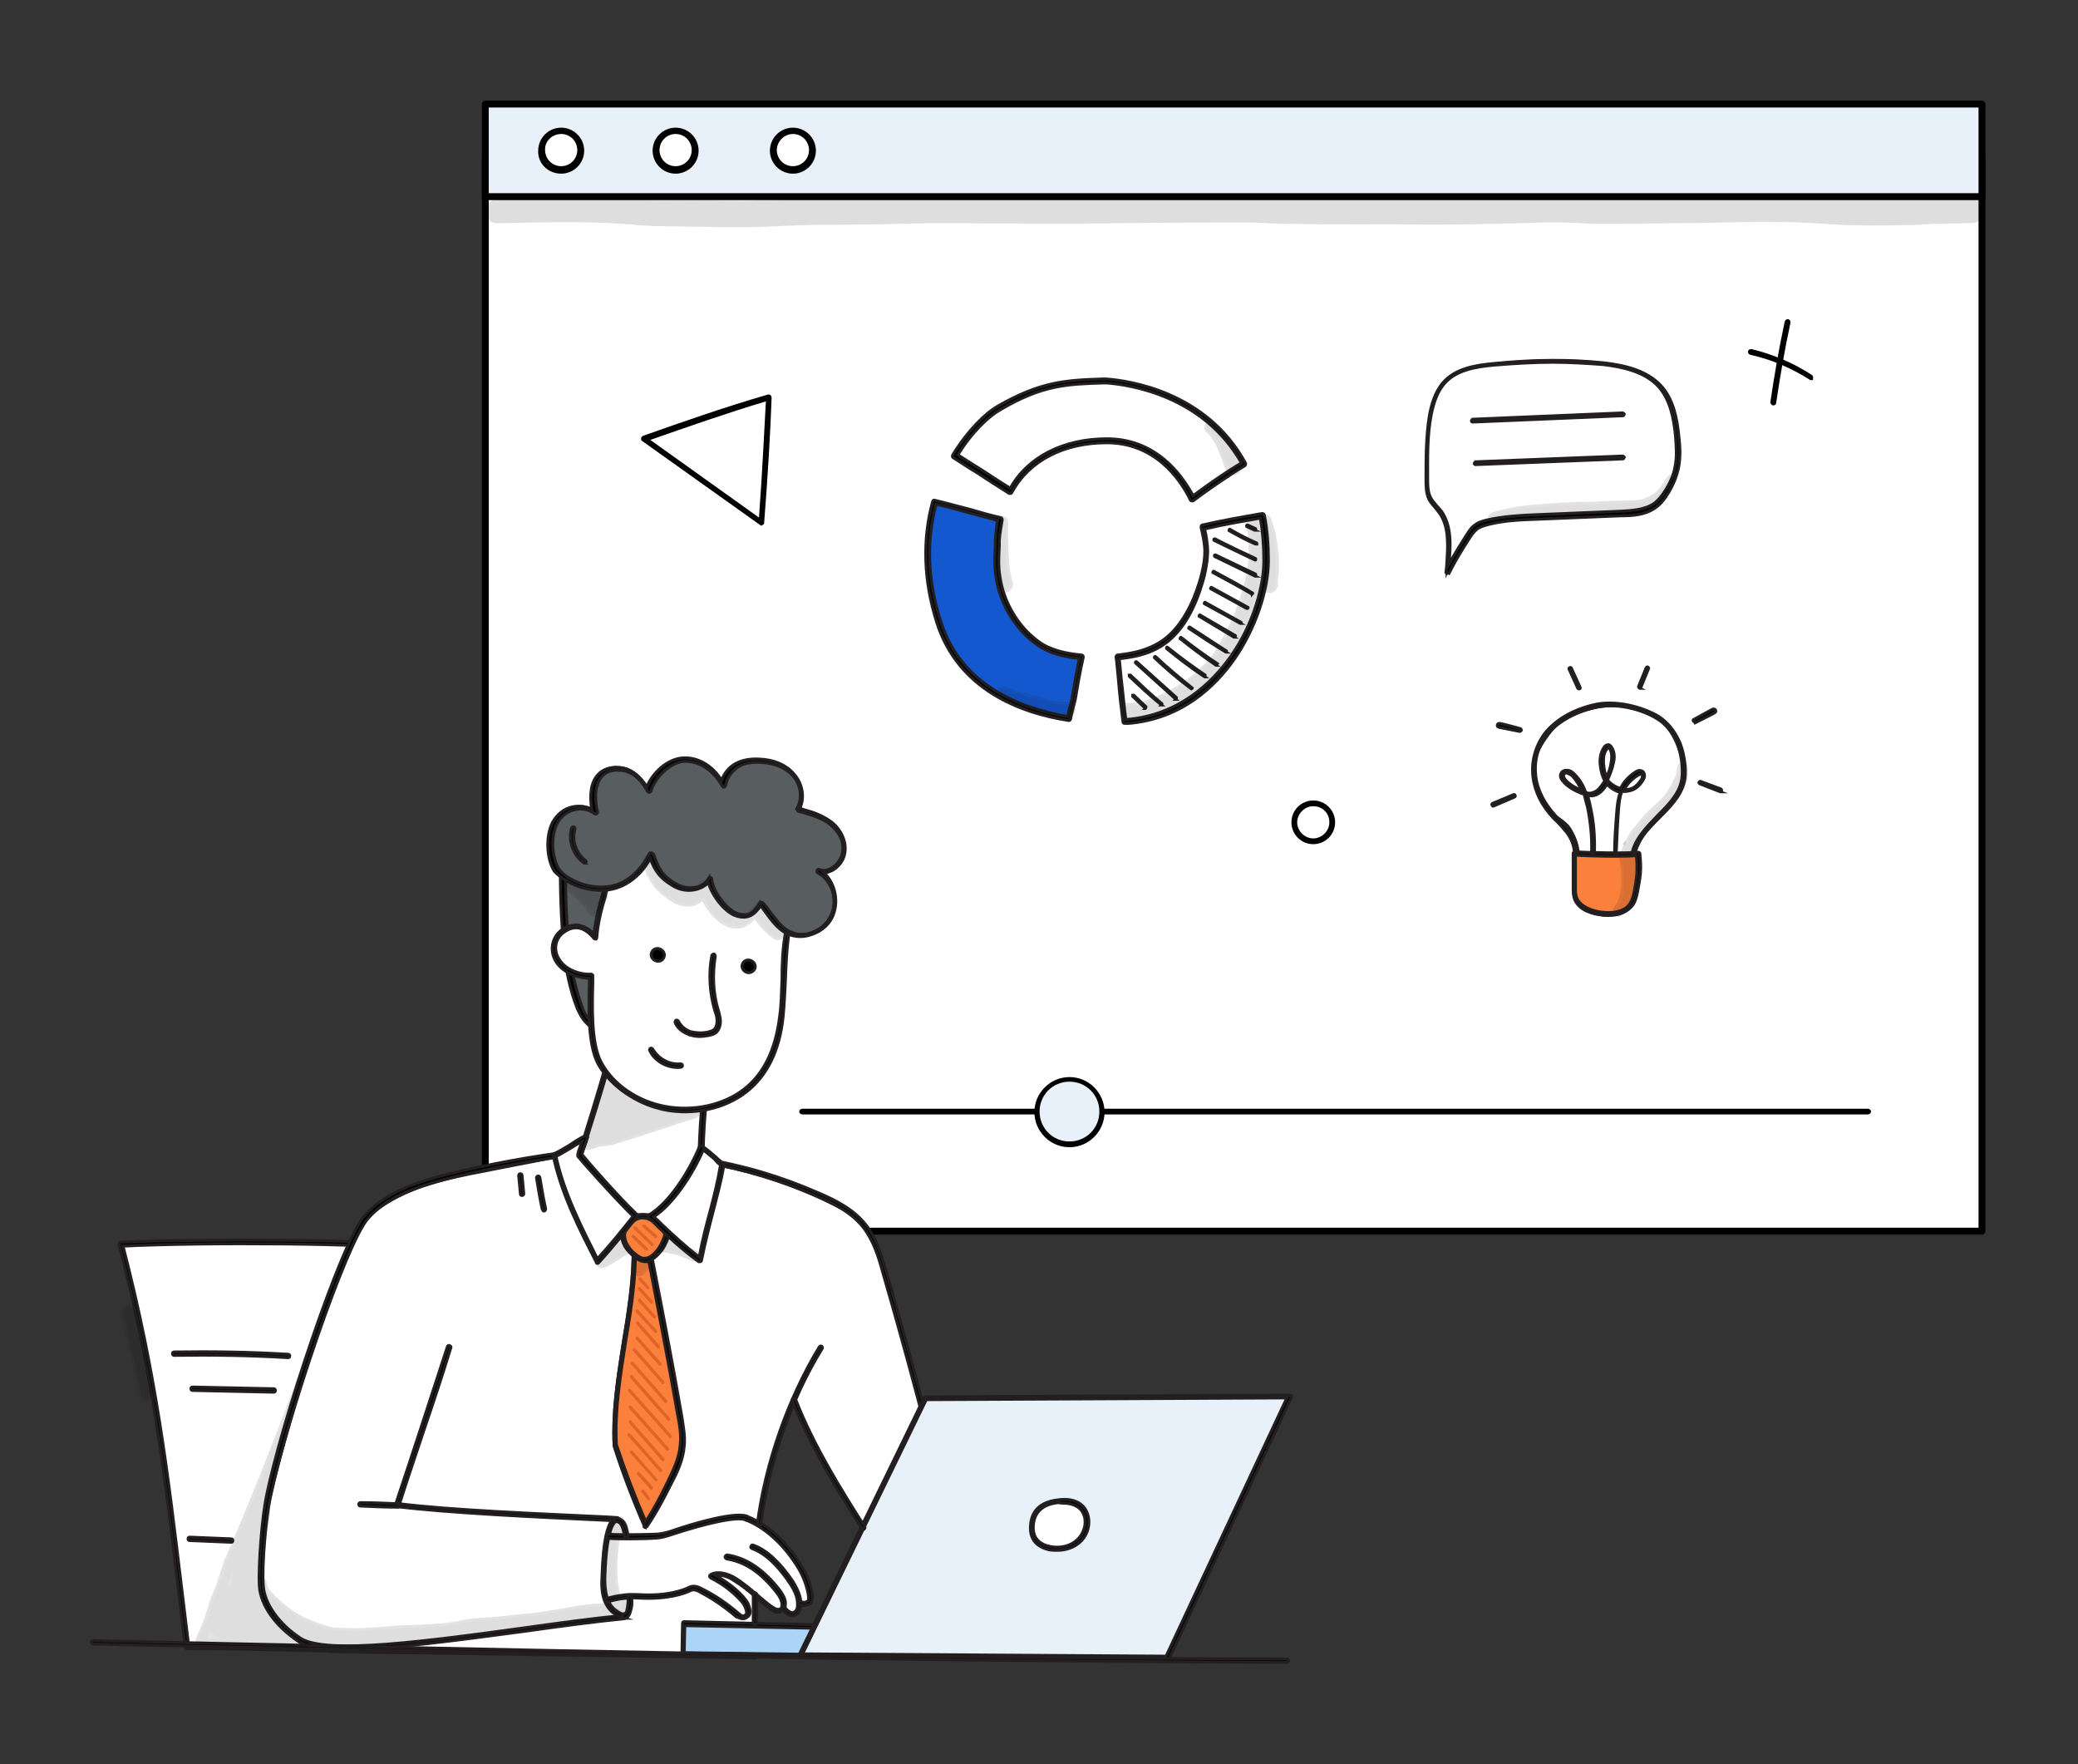 <svg xmlns="http://www.w3.org/2000/svg" xmlns:xlink="http://www.w3.org/1999/xlink" id="Layer_1" x="0px" y="0px" width="361.4px" height="306.8px" viewBox="0 0 361.4 306.8" style="enable-background:new 0 0 361.4 306.8;" xml:space="preserve"><rect x="0" y="0" width="361.4" height="306.8" fill="#333333" stroke="none"/><g> <g> <rect x="84.4" y="27.5" style="fill:#FFFFFF;" width="260.3" height="186.7"></rect> <path d="M84.4,214.7h260.3c0.3,0,0.6-0.3,0.6-0.6V27.5c0-0.3-0.3-0.6-0.6-0.6H84.4c-0.3,0-0.6,0.3-0.6,0.6v186.7 C83.8,214.5,84.1,214.7,84.4,214.7z M344.1,213.5H85V28.1h259.1V213.5z"></path> </g> <g> <rect x="84.4" y="18.1" style="fill:#E8F1FA;" width="260.3" height="16.1"></rect> <path d="M84.4,34.8h260.3c0.3,0,0.6-0.3,0.6-0.6V18.1c0-0.3-0.3-0.6-0.6-0.6H84.4c-0.3,0-0.6,0.3-0.6,0.6v16.1 C83.8,34.6,84.1,34.8,84.4,34.8z M344.1,33.6H85V18.7h259.1V33.6z"></path> </g> <g> <circle style="fill:#FFFFFF;" cx="137.9" cy="26.2" r="3.4"></circle> <path d="M137.9,30.2c2.2,0,4-1.8,4-4c0-2.2-1.8-4-4-4c-2.2,0-4,1.8-4,4C133.9,28.4,135.7,30.2,137.9,30.2z M137.9,23.3 c1.6,0,2.8,1.3,2.8,2.8c0,1.6-1.3,2.8-2.8,2.8c-1.6,0-2.8-1.3-2.8-2.8C135.1,24.6,136.4,23.3,137.9,23.3z"></path> </g> <g> <circle style="fill:#FFFFFF;" cx="117.5" cy="26.2" r="3.4"></circle> <path d="M117.5,30.2c2.2,0,4-1.8,4-4c0-2.2-1.8-4-4-4c-2.2,0-4,1.8-4,4C113.5,28.4,115.3,30.2,117.5,30.2z M117.5,23.3 c1.6,0,2.8,1.3,2.8,2.8c0,1.6-1.3,2.8-2.8,2.8c-1.6,0-2.8-1.3-2.8-2.8C114.7,24.6,115.9,23.3,117.5,23.3z"></path> </g> <g> <path style="fill:#FFFFFF;" d="M101,26.2c0-1.9-1.5-3.4-3.4-3.4c-1.9,0-3.4,1.5-3.4,3.4s1.5,3.4,3.4,3.4 C99.5,29.6,101,28.1,101,26.2z"></path> <path d="M97.6,30.2c2.2,0,4-1.8,4-4c0-2.2-1.8-4-4-4c-2.2,0-4,1.8-4,4C93.5,28.4,95.3,30.2,97.6,30.2z M97.6,23.3 c1.6,0,2.8,1.3,2.8,2.8c0,1.6-1.3,2.8-2.8,2.8c-1.6,0-2.8-1.3-2.8-2.8C94.7,24.6,96,23.3,97.6,23.3z"></path> </g> <g style="opacity:0.129;"> <path d="M85.4,35c0.3-0.3,1.4-0.3,1-0.3c0.6-0.1,1.3,0,2-0.1c2.7-0.1,5.3-0.2,8-0.3c8-0.3,16,0.7,24,0.5c4.1,0,8.1,0.2,12.2,0 c3.2,0,6.3-0.4,9.4-0.4c9.1,0.1,18.2-0.7,27.3-0.5c7.9,0.1,15.8,0.1,23.7-0.1c6.3-0.1,12.6,0,18.9,0c5.3-0.2,10.5,0.3,15.8,0.3 c11.5,0.2,23.1,0.2,34.6-0.2c4.2-0.1,8.4-0.2,12.6,0.1c3.5,0.2,7.1,0.1,10.6,0.1c3.9,0,7.8-0.1,11.7-0.1c4.6-0.2,9.2-0.3,13.8-0.1 c3.8,0,7.5,0.3,11.3,0.4c3.5,0,6.9,0.1,10.4,0c2.6-0.2,5.1-0.2,7.7-0.1c1.3,0.1,2.9-0.3,4,0.7c1.4,1.4,0.4,4-1.6,3.9 c-3,0.1-6.1,0-9.1,0.3c-4.4,0.1-8.9,0.2-13.3,0c-5.5-0.4-10.9-0.6-16.4-0.5c-4.2,0.1-8.4,0.2-12.7,0.2c-4.6,0.1-9.3,0.1-13.9,0.1 c-3-0.1-6-0.3-9-0.2c-8.4,0.2-16.8,0.5-25.2,0.3c-8.5,0-17,0.1-25.4-0.3c-7.6,0-15.1,0-22.7,0.1c-11.2,0.2-22.4,0-33.7,0 c-6.8,0.2-13.6,0.3-20.4,0.3c-5.1,0.2-10.2,0.5-15.3,0.4c-4.1-0.1-8.1-0.1-12.2-0.2c-2.5-0.1-4.9-0.4-7.4-0.5 c-6.4-0.3-12.8-0.1-19.1,0c-0.7,0.1-1.5,0-2-0.6C84.1,37.2,84.2,35.6,85.4,35z"></path> </g></g><g> <path d="M324.8,193.8H139.6c-0.3,0-0.6-0.2-0.6-0.5c0-0.3,0.3-0.5,0.6-0.5h185.2c0.3,0,0.6,0.2,0.6,0.5 C325.4,193.6,325.1,193.8,324.8,193.8z"></path></g><g> <path style="fill:#E8F1FA;" d="M180.3,193.3c0-3.1,2.5-5.7,5.7-5.7c3.1,0,5.7,2.5,5.7,5.7c0,3.1-2.5,5.7-5.7,5.7 C182.8,199,180.3,196.5,180.3,193.3z"></path> <path d="M186,199.5c-3.4,0-6.1-2.8-6.1-6.1c0-3.4,2.8-6.1,6.1-6.1c3.4,0,6.1,2.8,6.1,6.1C192.1,196.7,189.4,199.5,186,199.5z M186,188.1c-2.9,0-5.2,2.3-5.2,5.2c0,2.9,2.3,5.2,5.2,5.2c2.9,0,5.2-2.3,5.2-5.2C191.2,190.4,188.9,188.1,186,188.1z"></path></g><g> <g> <g> <path style="fill:#FFFFFF;stroke:#231F20;stroke-width:0.5;stroke-miterlimit:10;" d="M74.2,287.1c-11.6,0-27.1-0.7-41.7-0.7 c-3.1-24.7-4.7-43.7-11.6-70c14.5-0.6,45.7-0.4,50.1,0.7C71.9,240.8,72.8,264.1,74.2,287.1z"></path> </g> <g> <path style="stroke:#231F20;stroke-width:0.5;stroke-miterlimit:10;" d="M74.2,287.4c0.1,0,0.2,0,0.2-0.1 c0.1-0.1,0.1-0.1,0.1-0.2c-1.4-23.6-2.3-48.3-3.1-70.1c0-0.1-0.1-0.3-0.2-0.3c-4.5-1.2-36.1-1.3-50.2-0.7c-0.1,0-0.2,0.1-0.2,0.1 c-0.1,0.1-0.1,0.2-0.1,0.3c5.9,22.6,7.9,39.9,10.3,59.8c0.4,3.3,0.8,6.7,1.2,10.2c0,0.2,0.2,0.3,0.3,0.3c7.7,0,15.6,0.2,23.2,0.4 C62.4,287.3,68.7,287.4,74.2,287.4z M70.7,217.3c0.8,21.6,1.7,46.1,3.1,69.5c-5.4,0-11.6-0.2-18.1-0.3 c-7.5-0.2-15.3-0.4-22.9-0.4c-0.4-3.4-0.8-6.7-1.2-9.9c-2.4-19.9-4.4-37.1-10.2-59.5C35.4,216,65.6,216.2,70.7,217.3z"></path> </g> </g> <g> <g> <path style="fill:#FFFFFF;stroke:#231F20;stroke-width:0.5;stroke-miterlimit:10;" d="M131.4,288.3c-0.8-14.9,0.7-30.8,6.7-44.5 c3.4,7.6,7.5,14.9,12,21.9c1.5-2.5,2.8-5.1,4.1-7.8c0.3-0.7,0.7-1.4,1-2c1.8-3.7,3.7-7.4,5.3-11.2c-2.2-9-4.7-18-7.5-26.8 c-0.4-1.2-0.8-2.4-1.5-3.5c-1.4-2.2-3.8-3.6-6.2-4.8c-6.5-3.3-13.4-5.6-20.4-7c-0.7-1-1.6-1.9-2.7-2.4c-1,3.7-3.3,6.9-5.9,9.6 c-1.2,1.3-2.8,2.5-4.5,2.3c-4.5-1.6-7.1-6.2-10.9-9.1c-1.3-1-2.9-1.8-4.7-1.7c-3.9,0.8-7.8,1.5-11.7,2.3 c-6.4,1.2-13.1,2.6-18.5,6.4c-1.2,0.8-2.3,1.8-3.4,3.1c-6.2,14-10.9,28.6-14.7,43.4c-1.8,7.2-3.5,14.8-1.9,22.2 c1,2.2,2.6,4,4.4,5.6c1.1,0.9,2.3,1.8,3.7,2.3c1.6,0.5,3.3,0.6,4.9,0.6c3.5,0.1,7.1,0.1,10.6,0.2L131.4,288.3z"></path> </g> </g> <g> <g> <path style="fill:#FFFFFF;" d="M131.4,264.6c4.2,2.6,7.4,6.7,9.1,11.3c0.2,0.6,0.4,1.3,0.2,2c-0.2,0.6-0.9,1.2-1.6,0.9 c0.1,0.7-0.3,1.5-1,1.7c-0.7,0.2-1.5-0.2-1.8-0.9c-0.2,0.4-0.7,0.6-1.2,0.5c-0.5-0.1-0.8-0.4-1.2-0.7c-0.9-0.7-1.9-1.5-2.8-2.2 c-1.2-1-2.5-1.9-3.9-2.6c-0.8-0.4-1.6-0.7-2.3-1.2c-1.4-1-2.1-3-1.6-4.7c0.5-1.5,1.7-2.6,3-3.5c0.7-0.5,1.4-0.9,2.2-1 C129.6,264,130.8,264.6,131.4,264.6z"></path> </g> </g> <g> <g> <path style="fill:#ACD4F7;stroke:#231F20;stroke-width:0.5;stroke-miterlimit:10;" d="M142.6,287.9c-8-0.1-15.9-0.2-23.9-0.4 l0.1-5.3l25.6,0.6L142.6,287.9z"></path> </g> <g> <path style="stroke:#231F20;stroke-width:0.5;stroke-miterlimit:10;" d="M142.6,288.3c0.1,0,0.2-0.1,0.3-0.2l1.9-5.1 c0-0.1,0-0.2,0-0.3c-0.1-0.1-0.1-0.1-0.2-0.1l-25.6-0.6c-0.1,0-0.2,0-0.2,0.1c-0.1,0.1-0.1,0.1-0.1,0.2l-0.1,5.3 c0,0.1,0,0.2,0.1,0.2c0.1,0.1,0.1,0.1,0.2,0.1L142.6,288.3C142.6,288.3,142.6,288.3,142.6,288.3z M144,283.2l-1.6,4.5l-23.4-0.3 l0.1-4.7L144,283.2z"></path> </g> </g> <g> <g> <path style="fill:#FFFFFF;stroke:#231F20;stroke-width:0.5;stroke-miterlimit:10;" d="M123.3,184.9c-1,7-1.5,14.1-1.3,21.2 c0,0.6,0,1.2-0.2,1.7c-0.3,0.5-0.8,0.9-1.3,1.2c-3.6,2.2-8,3.2-12,2.1c-4-1.1-7.6-4.4-7.9-8.9c1.7-5.8,4.6-13.8,6.8-23 C112.2,181.5,117.3,183.1,123.3,184.9z"></path> </g> <g> <path style="stroke:#231F20;stroke-width:0.5;stroke-miterlimit:10;" d="M111.8,211.9c2.9,0,6-0.9,8.8-2.6 c0.5-0.3,1.1-0.7,1.4-1.3c0.3-0.6,0.3-1.3,0.3-1.9c-0.2-7,0.3-14.2,1.3-21.1c0-0.2-0.1-0.3-0.2-0.3c-6.4-1.9-11.3-3.5-16-5.6 c-0.1,0-0.2,0-0.3,0c-0.1,0-0.1,0.1-0.2,0.2c-1.6,6.5-3.5,12.6-5,17.4c-0.6,2-1.2,3.9-1.7,5.6c0,0,0,0.1,0,0.1 c0.4,4.3,3.6,8,8.2,9.1C109.4,211.7,110.6,211.9,111.8,211.9z M122.9,185.1c-1,6.9-1.5,14-1.3,21c0,0.6,0,1.1-0.2,1.6 c-0.2,0.5-0.7,0.8-1.2,1.1c-3.8,2.3-8.1,3-11.8,2.1c-3.5-0.9-7.3-3.9-7.7-8.5c0.5-1.7,1.1-3.5,1.7-5.5c1.5-4.8,3.4-10.7,4.9-17.1 C112,181.7,116.8,183.3,122.9,185.1z"></path> </g> </g> <g> <g> <path style="stroke:#231F20;stroke-width:0.5;stroke-miterlimit:10;" d="M60.4,286.8c7.8,0,19.4-1.6,30.7-3.1 c6.4-0.9,12.4-1.7,17.4-2.2c0.2,0,0.3-0.2,0.3-0.3c0-0.2-0.2-0.3-0.3-0.3c-5.1,0.5-11.1,1.3-17.5,2.2 c-16.1,2.2-34.2,4.7-38.7,1.8c-3.7-2.4-6.3-6-6.5-9.1c-0.3-3.6,0.5-12,1.2-15.3c2.9-13.9,13.2-44.3,17-48.6 c3.6-4.1,9.2-5.7,14.1-7c7.3-1.8,14.8-3.2,22.3-4.1c1.1,3.5,3.6,8.4,8.9,12c1.1,0.7,2.3,0.1,3.4-0.4c0.2-0.1,0.4-0.2,0.6-0.3 c0.1,0,0.5-0.1,0.8-0.2c1.9-0.3,5.8-1,7.7-3.9c1-1.5,1.3-3.5,0.8-5.8c6.8,1.1,13.3,3.1,19.7,5.9c2.8,1.2,5.8,2.8,7.8,5.3 c1.8,2.3,2.7,5.2,3.4,7.8c4.3,14.8,8.3,29.9,11.9,44.9c0,0.2,0.2,0.3,0.4,0.2c0.2,0,0.3-0.2,0.2-0.4c-3.6-15-7.6-30.1-11.9-44.9 c-0.8-2.6-1.6-5.6-3.5-8c-2.1-2.7-5.3-4.3-8.1-5.5c-6.6-2.9-13.3-4.9-20.3-6c-0.1,0-0.2,0-0.3,0.1c-0.1,0.1-0.1,0.2-0.1,0.3 c0.6,2.3,0.3,4.3-0.6,5.8c-1.8,2.7-5.5,3.3-7.3,3.6c-0.5,0.1-0.8,0.1-1,0.2c-0.2,0.1-0.4,0.2-0.6,0.3c-1,0.5-2.1,1-2.8,0.5 c-5.4-3.6-7.7-8.5-8.8-12c0-0.1-0.2-0.2-0.3-0.2c-7.6,0.9-15.2,2.3-22.6,4.1c-5,1.3-10.7,3-14.4,7.2 c-4.1,4.6-14.5,36.1-17.1,48.9c-0.7,3.4-1.4,11.8-1.2,15.5c0.2,3.4,2.9,7.1,6.8,9.6C53.5,286.4,56.5,286.8,60.4,286.8z"></path> </g> </g> <g> <g> <path style="fill:#FA803B;stroke:#231F20;stroke-width:0.5;stroke-miterlimit:10;" d="M112.7,216.9c2,9.7,3.8,19.5,5.5,29.3 c0.3,1.7,0.6,3.4,0.4,5.1c-0.2,2.4-1.3,4.5-2.3,6.5c-1.2,2.5-2.5,4.9-4.2,7.4c-2-4.5-3.8-9.2-5.3-14c-0.5-10.9,3-21.4,3.3-32.3 c0-0.7,0-1.4,0.3-2C110.8,216.4,111.4,216,112.7,216.9z"></path> </g> <g> <path style="stroke:#231F20;stroke-width:0.5;stroke-miterlimit:10;" d="M112.2,265.6c0.1,0,0.2-0.1,0.3-0.1c1.7-2.5,3-5,4.2-7.4 c1-1.9,2.1-4.1,2.3-6.6c0.2-1.8-0.2-3.6-0.4-5.1c-1.7-9.8-3.6-19.6-5.5-29.3c0-0.1-0.1-0.1-0.1-0.2c-0.7-0.5-1.3-0.7-1.8-0.6 c-0.4,0.1-0.6,0.3-0.8,0.7c-0.3,0.6-0.3,1.3-0.3,2l0,0c-0.1,4.8-0.9,9.7-1.7,14.4c-0.9,5.9-1.9,11.9-1.6,18c0,0,0,0.1,0,0.1 c1.5,4.7,3.3,9.4,5.3,14C111.9,265.5,112,265.5,112.2,265.6C112.2,265.5,112.2,265.6,112.2,265.6z M112.4,217.1 c1.9,9.7,3.8,19.5,5.5,29.2c0.3,1.5,0.6,3.3,0.4,5c-0.2,2.4-1.3,4.5-2.2,6.4c-1.1,2.3-2.3,4.6-3.8,6.9c-1.9-4.4-3.6-8.9-5.1-13.4 c-0.3-6,0.7-12,1.6-17.8c0.8-4.7,1.6-9.6,1.7-14.5l0,0c0-0.6,0-1.3,0.3-1.8c0.1-0.2,0.2-0.3,0.4-0.4 C111.4,216.6,111.8,216.7,112.4,217.1z"></path> </g> </g> <g> <g> <path style="stroke:#231F20;stroke-width:0.5;stroke-miterlimit:10;" d="M108.5,281.4c0.1,0,0.3-0.1,0.3-0.2 c0.1-0.2,0-0.3-0.2-0.4c-2.5-0.8-3.5-2.8-3.4-6.7c0.3-8.4,1.6-9.5,2.1-9.6c0.2,0,0.3-0.2,0.3-0.3c0-0.2-0.1-0.3-0.3-0.3l-1.5-0.1 c-12.8-0.6-27.4-1.2-36.3-2.3c1.5-4.7,3-9.1,4.4-13.3c1.5-4.4,3-8.9,4.5-13.8c0.1-0.2,0-0.3-0.2-0.4c-0.2-0.1-0.3,0-0.4,0.2 c-1.6,4.9-3.1,9.5-4.5,13.8c-1.4,4.3-2.9,8.8-4.5,13.6c0,0.1,0,0.2,0,0.3c0,0.1,0.1,0.1,0.2,0.1c9,1.1,23.7,1.8,36.8,2.4l0.6,0 c-0.7,0.9-1.5,3.2-1.7,9.6C104.5,276.9,104.8,280.3,108.5,281.4C108.4,281.4,108.5,281.4,108.5,281.4z"></path> </g> </g> <g> <g> <polygon style="fill:#E8F1FA;" points="224.3,242.8 161,243.2 139.2,288 203,288.4 "></polygon> </g> <g> <path style="stroke:#231F20;stroke-width:0.5;stroke-miterlimit:10;" d="M203,288.7c0.1,0,0.2-0.1,0.3-0.2l21.3-45.5 c0-0.1,0-0.2,0-0.3c-0.1-0.1-0.2-0.1-0.3-0.1c0,0,0,0,0,0l-63.3,0.3c-0.1,0-0.2,0.1-0.3,0.2l-21.8,44.8c0,0.1,0,0.2,0,0.3 c0.1,0.1,0.2,0.1,0.3,0.1L203,288.7C203,288.7,203,288.7,203,288.7z M223.8,243.1l-21,44.9l-63.2-0.4l21.5-44.2L223.8,243.1z"></path> </g> </g> <g> <g> <path style="fill:#FFFFFF;stroke:#231F20;stroke-width:0.5;stroke-miterlimit:10;" d="M184.3,261.1c1.8-0.2,3.8,0.3,4.5,2 c0.7,1.7,0.2,3.7-1.2,4.9c-1.3,1.2-3.3,1.6-5.1,1.2c-1-0.2-1.9-0.7-2.4-1.5c-0.4-0.6-0.5-1.2-0.5-1.9 C179.5,263.6,180.5,261.4,184.3,261.1z"></path> </g> <g> <path style="stroke:#231F20;stroke-width:0.5;stroke-miterlimit:10;" d="M183.9,269.6c1.5,0,2.9-0.5,3.9-1.4 c1.5-1.3,2-3.6,1.2-5.3c-0.7-1.6-2.5-2.4-4.8-2.1c-4.2,0.4-5,2.9-5,5c0,0.8,0.2,1.5,0.6,2.1c0.7,1,1.8,1.4,2.6,1.6 C182.9,269.6,183.4,269.6,183.9,269.6z M184.9,261.4c1.1,0,2.8,0.3,3.5,1.8c0.7,1.5,0.2,3.4-1.1,4.6c-1.2,1.1-3,1.5-4.8,1.1 c-1-0.2-1.8-0.7-2.3-1.4c-0.4-0.6-0.5-1.3-0.5-1.8c0-2.6,1.5-4.1,4.4-4.4l0,0C184.4,261.4,184.7,261.4,184.9,261.4z"></path> </g> </g> <g> <g> <path style="fill:#FA803B;stroke:#231F20;stroke-width:0.5;stroke-miterlimit:10;" d="M110.2,212c0.9-0.6,2-0.6,3-0.2 c1.4,0.6,2.5,1.4,2.8,2.8c0.1,0.4-0.7,1.9-1,2.5c-0.4,0.7-1.6,1.9-2.5,2c-0.8,0.1-1.6-0.4-2.2-1c-1.1-1-2-2.5-1.7-3.9 C108.7,213.3,109.3,212.6,110.2,212z"></path> </g> <g> <path style="stroke:#231F20;stroke-width:0.5;stroke-miterlimit:10;" d="M112.2,219.4c0.1,0,0.1,0,0.2,0c1.2-0.1,2.4-1.6,2.8-2.1 c0.3-0.4,1.2-2.2,1.1-2.7c-0.3-1.8-1.8-2.6-3-3.1c-1.2-0.5-2.4-0.4-3.3,0.2l0,0c-1,0.7-1.6,1.5-1.8,2.4c-0.3,1.4,0.3,2.9,1.8,4.2 C110.8,219,111.5,219.4,112.2,219.4z M111.7,211.8c0.5,0,0.9,0.1,1.3,0.3c1.6,0.7,2.4,1.5,2.6,2.6c0,0.3-0.6,1.7-1,2.3 c-0.5,0.7-1.5,1.8-2.3,1.8c-0.6,0.1-1.2-0.2-2-0.9c-0.5-0.4-2-1.9-1.6-3.6c0.2-0.7,0.7-1.4,1.6-2l0,0 C110.8,211.9,111.3,211.8,111.7,211.8z"></path> </g> </g> <g> <g> <path style="stroke:#231F20;stroke-width:0.5;stroke-miterlimit:10;" d="M129.2,281.5c0.3,0,0.6-0.1,0.9-0.4 c0.7-0.6,0.2-1.6,0.1-2c-0.2-0.6-0.6-1-1-1.5c-1.3-1.4-2.9-2.6-4.7-3.6c1-0.2,2.1,0.2,2.9,0.7c1.5,0.9,2.9,2,4.2,3.2 c0.7,0.6,1.4,1.2,2.1,1.7c0.3,0.3,0.7,0.5,1.1,0.7c0.5,0.2,1.1,0,1.4-0.3c0.3-0.3,0.4-0.7,0.4-1c0.1-1-0.6-1.9-1-2.5 c-2.8-3.6-5.8-5.6-9.1-6.1c-0.2,0-0.3,0.1-0.4,0.3c0,0.2,0.1,0.3,0.3,0.4c3.2,0.5,6,2.4,8.7,5.9c0.4,0.5,0.9,1.3,0.9,2.1 c0,0.3-0.1,0.5-0.2,0.6c-0.2,0.2-0.5,0.2-0.8,0.1c-0.3-0.1-0.6-0.3-0.9-0.5c-0.7-0.5-1.4-1.1-2.1-1.7c-1.4-1.2-2.8-2.4-4.3-3.3 c-1.1-0.6-2.8-1.2-4.1-0.5c-0.1,0.1-0.2,0.2-0.2,0.3c0,0.1,0.1,0.2,0.2,0.3c2,1,3.7,2.3,5.1,3.8c0.4,0.4,0.7,0.8,0.9,1.3 c0.3,0.7,0.3,1.1,0.1,1.3c-0.5,0.4-0.7,0.2-1.2-0.2l0,0c-2-1.7-4-3.1-6.2-4.2c-0.7-0.4-1.6-0.8-2.4-0.4c-1,0.5-3.8,1.6-8.8,1.3 c-1.8-0.1-3.7,0.1-5.7,0.7c-0.2,0.1-0.3,0.2-0.2,0.4c0.1,0.2,0.2,0.3,0.4,0.2c1.8-0.6,3.7-0.8,5.4-0.7c5.1,0.3,8.1-0.8,9.1-1.3 c0.6-0.3,1.3,0,1.9,0.4c2.1,1.1,4.1,2.5,6.1,4.2l0,0C128.3,281.2,128.7,281.5,129.2,281.5z"></path> </g> </g> <g> <g> <path style="stroke:#231F20;stroke-width:0.5;stroke-miterlimit:10;" d="M137.8,281c0.1,0,0.3,0,0.4-0.1c0.7-0.2,1-1,1.1-1.7 c0.1-1.6-0.8-3.2-1.4-4.2c-2.3-3.4-4.6-5.5-6.9-6.3c-0.2-0.1-0.3,0-0.4,0.2c-0.1,0.2,0,0.3,0.2,0.4c2.2,0.8,4.4,2.8,6.6,6.1 c0.6,0.9,1.4,2.3,1.3,3.8c0,0.5-0.2,1-0.7,1.2c-0.2,0.1-0.5,0-0.8-0.2c-0.3-0.2-0.5-0.4-0.7-0.7c-0.1-0.1-0.3-0.2-0.4,0 c-0.1,0.1-0.2,0.3,0,0.4c0.3,0.3,0.5,0.6,0.8,0.8C137.2,280.9,137.5,281,137.8,281z"></path> </g> </g> <g> <g> <path style="stroke:#231F20;stroke-width:0.5;stroke-miterlimit:10;" d="M139.8,279.2c0.4,0,0.7-0.1,1.1-0.3 c1-0.7-0.1-4.4-1.4-6.4c-2.5-4.2-5.7-7.2-9.3-8.7c-1.8-1.2-9.9,1.2-13.3,2.4c-0.9,0.3-2,0.6-3.2,0.6c-3,0.1-6.8,0.1-7.8,0 c-0.2,0-0.3,0.1-0.4,0.3c0,0.2,0.1,0.3,0.3,0.4c1.4,0.2,6.9,0.1,7.9,0c1.2,0,2.4-0.4,3.3-0.7c5.5-1.8,11.6-3.3,12.8-2.4 c0,0,0,0,0.1,0c3.4,1.4,6.6,4.4,9,8.4c1.4,2.3,2,5.3,1.6,5.6c-0.4,0.3-0.9,0.3-1.2,0.1c-0.1-0.1-0.3,0-0.4,0.1 c-0.1,0.1,0,0.3,0.1,0.4C139.2,279.1,139.5,279.2,139.8,279.2z"></path> </g> </g> <g> <g> <path style="fill:#FFFFFF;stroke:#231F20;stroke-width:0.5;stroke-miterlimit:10;" d="M122,199.5c-1.7,4.1-5.3,9.8-8.9,12 c2,1.7,4.5,4.5,8.7,7.6c1.5-7.4,3-10.9,3.9-16.7C124.7,201.7,123.2,200.2,122,199.5z"></path> </g> <g> <path style="stroke:#231F20;stroke-width:0.5;stroke-miterlimit:10;" d="M121.7,219.4c0,0,0.1,0,0.1,0c0.1,0,0.2-0.1,0.2-0.2 c0.7-3.4,1.4-6.1,2-8.4c0.7-2.8,1.4-5.2,1.9-8.2c0-0.1,0-0.2-0.1-0.3c-0.4-0.3-0.8-0.6-1.3-1.1c-0.8-0.7-1.6-1.4-2.4-1.9 c-0.1,0-0.2-0.1-0.3,0c-0.1,0-0.2,0.1-0.2,0.2c-1.8,4.3-5.3,9.8-8.8,11.8c-0.1,0.1-0.1,0.1-0.1,0.2s0,0.2,0.1,0.3 c0.6,0.5,1.2,1.1,1.9,1.8c1.7,1.6,3.8,3.6,6.8,5.8C121.6,219.4,121.7,219.4,121.7,219.4z M125.3,202.6c-0.5,3-1.1,5.3-1.8,8 c-0.6,2.2-1.3,4.8-1.9,8c-2.7-2.1-4.7-4-6.3-5.5c-0.6-0.6-1.1-1.1-1.6-1.5c3.4-2.2,6.8-7.4,8.6-11.6c0.6,0.4,1.4,1.1,2,1.6 C124.5,201.9,124.9,202.3,125.3,202.6z"></path> </g> </g> <g> <g> <path style="fill:#FFFFFF;stroke:#231F20;stroke-width:0.5;stroke-miterlimit:10;" d="M110.6,211.5c-2.1,2.6-4.2,5.3-6.7,7.9 c-3-5.9-6.1-12-7.5-18.5c1.3-0.6,4.1-2.5,5.4-3.1c-0.4,1.4-1.1,2.6-1,3.1C101,201.1,107.3,208.4,110.6,211.5z"></path> </g> <g> <path style="stroke:#231F20;stroke-width:0.5;stroke-miterlimit:10;" d="M103.9,219.7c0.1,0,0.2,0,0.2-0.1c2.5-2.7,4.6-5.4,6.7-8 c0.1-0.1,0.1-0.3,0-0.4c-3.2-3-9.3-10-9.6-10.5c0-0.2,0.2-0.8,0.4-1.2c0.2-0.5,0.4-1.1,0.6-1.7c0-0.1,0-0.2-0.1-0.3 c-0.1-0.1-0.2-0.1-0.3,0c-0.7,0.3-1.7,0.9-2.7,1.6c-1,0.6-2,1.2-2.7,1.5c-0.1,0.1-0.2,0.2-0.2,0.3c1.4,6.8,4.7,13.1,7.5,18.6 C103.7,219.6,103.7,219.7,103.9,219.7C103.9,219.7,103.9,219.7,103.9,219.7z M110.1,211.5c-1.9,2.4-3.9,4.9-6.2,7.4 c-2.7-5.4-5.8-11.4-7.2-17.8c0.7-0.3,1.6-0.9,2.5-1.4c0.7-0.4,1.4-0.9,2-1.2c-0.1,0.3-0.2,0.6-0.3,0.9c-0.3,0.8-0.5,1.3-0.4,1.7 C100.7,201.4,106.9,208.4,110.1,211.5z"></path> </g> </g> <g> <g> <path style="stroke:#231F20;stroke-width:0.5;stroke-miterlimit:10;" d="M223.8,289.1c0.2,0,0.3-0.1,0.3-0.3 c0-0.2-0.1-0.3-0.3-0.3c-82-0.3-125.6-1.4-207.6-3.2c-0.2,0-0.3,0.1-0.3,0.3c0,0.2,0.1,0.3,0.3,0.3 C98.2,287.6,141.8,288.7,223.8,289.1C223.8,289.1,223.8,289.1,223.8,289.1z"></path> </g> </g> <g> <g> <path style="stroke:#231F20;stroke-width:0.5;stroke-miterlimit:10;" d="M132,265.4c0.2,0,0.3-0.1,0.3-0.3 c1.4-10.7,5.3-21.8,10.7-30.6c0.1-0.1,0-0.3-0.1-0.4c-0.1-0.1-0.3,0-0.4,0.1c-5.4,8.9-9.4,20.1-10.8,30.9 C131.7,265.2,131.8,265.3,132,265.4C132,265.4,132,265.4,132,265.4z"></path> </g> </g> <g> <g> <path style="stroke:#231F20;stroke-width:0.5;stroke-miterlimit:10;" d="M150.1,265.9c0.1,0,0.1,0,0.2,0c0.1-0.1,0.2-0.3,0.1-0.4 c-3.9-6.1-8.9-14.1-12-22.1c-0.1-0.2-0.2-0.2-0.4-0.2c-0.2,0.1-0.2,0.2-0.2,0.4c3.2,8,8.1,16.1,12.1,22.2 C149.9,265.8,150,265.9,150.1,265.9z"></path> </g> </g> <g> <g> <path style="stroke:#231F20;stroke-width:0.5;stroke-miterlimit:10;" d="M131.3,282.5C131.3,282.5,131.3,282.5,131.3,282.5 c0.2,0,0.3-0.1,0.3-0.3l0-4.9c0-0.2-0.1-0.3-0.3-0.3c0,0,0,0,0,0c-0.2,0-0.3,0.1-0.3,0.3l0,4.9 C131,282.4,131.2,282.5,131.3,282.5z"></path> </g> </g> <g> <g> <path style="stroke:#231F20;stroke-width:0.5;stroke-miterlimit:10;" d="M100.9,168.7C101,168.7,101,168.7,100.9,168.7 c0.2,0,0.3-0.2,0.3-0.4c-0.3-1.3-0.4-2-0.7-3.2c0-0.2-0.2-0.3-0.4-0.2c-0.2,0-0.3,0.2-0.2,0.4c0.3,1.3,0.4,2,0.7,3.3 C100.7,168.6,100.8,168.7,100.9,168.7z"></path> </g> </g> <g> <g> <path style="stroke:#231F20;stroke-width:0.5;stroke-miterlimit:10;" d="M69.2,262.1c0.2,0,0.3-0.1,0.3-0.3 c0-0.2-0.1-0.3-0.3-0.3c-2.2-0.1-4.4-0.2-6.5-0.2c0,0,0,0,0,0c-0.2,0-0.3,0.1-0.3,0.3c0,0.2,0.1,0.3,0.3,0.3 C64.9,262,67.1,262.1,69.2,262.1C69.2,262.1,69.2,262.1,69.2,262.1z"></path> </g> </g> <g> <g> <path style="stroke:#231F20;stroke-width:0.5;stroke-miterlimit:10;" d="M50.1,236.1c0.2,0,0.3-0.1,0.3-0.3 c0-0.2-0.1-0.3-0.3-0.3c-6.6-0.4-13.2-0.5-19.8-0.4c-0.2,0-0.3,0.1-0.3,0.3c0,0.2,0.1,0.3,0.3,0.3 C36.9,235.6,43.6,235.7,50.1,236.1C50.1,236.1,50.1,236.1,50.1,236.1z"></path> </g> </g> <g> <g> <path style="stroke:#231F20;stroke-width:0.5;stroke-miterlimit:10;" d="M47.6,242.1c0.2,0,0.3-0.1,0.3-0.3 c0-0.2-0.1-0.3-0.3-0.3l-14.1-0.3c-0.2,0-0.3,0.1-0.3,0.3c0,0.2,0.1,0.3,0.3,0.3L47.6,242.1C47.6,242.1,47.6,242.1,47.6,242.1z"></path> </g> </g> <g> <g> <path style="stroke:#231F20;stroke-width:0.5;stroke-miterlimit:10;" d="M40.2,268.2c0.2,0,0.3-0.1,0.3-0.3 c0-0.2-0.1-0.3-0.3-0.3l-7.2-0.3c-0.2,0-0.3,0.1-0.3,0.3c0,0.2,0.1,0.3,0.3,0.3L40.2,268.2C40.2,268.2,40.2,268.2,40.2,268.2z"></path> </g> </g> <g> <g> <path style="stroke:#231F20;stroke-width:0.5;stroke-miterlimit:10;" d="M94.6,210.6C94.6,210.6,94.7,210.6,94.6,210.6 c0.2,0,0.3-0.2,0.3-0.4c-0.4-1.8-0.7-3.6-1-5.4c0-0.2-0.2-0.3-0.3-0.3c-0.2,0-0.3,0.2-0.3,0.3c0.3,1.8,0.6,3.7,1,5.5 C94.4,210.5,94.5,210.6,94.6,210.6z"></path> </g> </g> <g> <g> <path style="stroke:#231F20;stroke-width:0.5;stroke-miterlimit:10;" d="M90.8,207.9C90.8,207.9,90.8,207.9,90.8,207.9 c0.2,0,0.3-0.2,0.3-0.3l-0.3-3.2c0-0.2-0.2-0.3-0.3-0.3c-0.2,0-0.3,0.2-0.3,0.3l0.3,3.2C90.5,207.8,90.6,207.9,90.8,207.9z"></path> </g> </g> <g> <g> <path style="stroke:#231F20;stroke-width:0.5;stroke-miterlimit:10;" d="M108.9,267.4C108.9,267.4,108.9,267.4,108.9,267.4 c0.2,0,0.3-0.2,0.3-0.3c0-0.4-0.1-0.8-0.2-1.2c-0.1-0.4-0.2-0.8-0.5-1.2c-0.3-0.4-0.8-0.7-1.3-0.7c0,0,0,0,0,0 c-0.2,0-0.3,0.1-0.3,0.3c0,0.2,0.1,0.3,0.3,0.3c0.3,0,0.6,0.2,0.8,0.5c0.2,0.3,0.3,0.7,0.4,1c0.1,0.4,0.2,0.7,0.2,1.1 C108.6,267.3,108.8,267.4,108.9,267.4z"></path> </g> </g> <g> <g> <path style="stroke:#231F20;stroke-width:0.5;stroke-miterlimit:10;" d="M108.6,281.4c0.3,0,0.5-0.1,0.7-0.4 c0.2-0.2,0.2-0.4,0.3-0.6c0.3-0.9,0.4-1.8,0.2-2.8c0-0.2-0.2-0.3-0.3-0.3c-0.2,0-0.3,0.2-0.3,0.3c0.1,0.8,0,1.7-0.2,2.5 c0,0.1-0.1,0.3-0.2,0.4c-0.1,0.1-0.2,0.1-0.2,0.1c-0.2,0-0.3,0.1-0.3,0.3C108.2,281.2,108.4,281.4,108.6,281.4 C108.6,281.4,108.6,281.4,108.6,281.4z"></path> </g> </g> <g> <g> <g> <g> <path style="fill:#585D60;stroke:#231F20;stroke-width:0.5;stroke-miterlimit:10;" d="M98,146.7c-0.1,5.5-0.1,10.5,0.5,17.8 c0.3,3.5,1.1,7.4,2.3,10.8c0.6,1.6,1.1,2.4,2.6,3.5c0.3-1.4,2-1.9,2.5-3.3c0.6-1.7-0.3-3.5,1.1-4.8c2.6-2.6,4.5-5.6,5.7-8.9 c1-2.7,1.6-5.5,0.7-8.3c-0.8-2.8-3.3-5.4-6.6-6.2C104.3,146.6,100.3,145.5,98,146.7z"></path> </g> <g> <path style="stroke:#231F20;stroke-width:0.5;stroke-miterlimit:10;" d="M103.3,179c0.1,0,0.1,0,0.2,0c0.1,0,0.2-0.1,0.2-0.2 c0.2-0.6,0.6-1.1,1.1-1.5c0.5-0.5,1-1,1.3-1.7c0.3-0.7,0.3-1.4,0.3-2.1c0-1,0-1.9,0.7-2.6c2.6-2.7,4.6-5.7,5.8-9 c1.2-3.2,1.5-6,0.7-8.5c-0.9-3.1-3.6-5.6-6.8-6.4l-0.4-0.1c-2.5-0.6-6.4-1.6-8.7-0.4c-0.1,0.1-0.2,0.2-0.2,0.3 c-0.1,5.5-0.1,10.4,0.5,17.8c0.3,3.6,1.1,7.5,2.4,10.8C101.1,176.9,101.6,177.8,103.3,179C103.3,179,103.3,179,103.3,179z M107.1,147.6c2.8,0.8,5.2,3.1,6.1,5.9c0.7,2.4,0.5,5-0.7,8.1c-1.2,3.2-3.1,6.2-5.7,8.8c-0.9,0.9-0.9,2-0.9,3 c0,0.6,0,1.3-0.2,1.9c-0.2,0.6-0.7,1-1.1,1.4c-0.5,0.4-0.9,0.8-1.2,1.4c-1.2-0.9-1.7-1.7-2.2-3.1c-1.2-3.3-2-7.2-2.3-10.7 c-0.6-7.2-0.6-12.1-0.5-17.5c2.1-1,5.7-0.1,8.1,0.5l0.4,0.1C106.9,147.5,107,147.6,107.1,147.6z"></path> </g> </g> <g> <g> <path style="fill:#FFFFFF;stroke:#231F20;stroke-width:0.5;stroke-miterlimit:10;" d="M136.9,162.3c-0.8,4.7-0.4,9.6-1,14.4 c-0.6,4.8-2.2,9.7-6.3,12.9c-3.6,2.8-9,4-13.9,3c-4.9-1-9.3-4-11.4-8c-2-3.7-1.5-11.2-1.4-15c-2.3,0.1-4.6-0.9-5.8-2.6 c-1.2-1.7-0.9-4,0.8-5.2c1.7-1.2,3.7-1.2,5.7,1.2c0.2-3.1,1.1-6,1.5-7.4c1.1-3.7,1.8-9.2,4.6-10.5c1.6-0.7,4.8-1.1,6.6-1.4 c3.1-0.4,7.1,2,10.2,2.4c3.2,0.4,6.2,2.3,8.6,4.1C137.9,152.5,137.5,158.7,136.9,162.3z"></path> </g> <g> <path style="stroke:#231F20;stroke-width:0.5;stroke-miterlimit:10;" d="M114,192.6c0.5,0.1,1,0.3,1.6,0.4 c5,1,10.5-0.2,14.2-3.1c3.6-2.8,5.8-7.2,6.4-13.1c0.2-2.1,0.3-4.2,0.4-6.3c0.1-2.7,0.2-5.4,0.6-8.1l0,0c0.3-1.6,1.5-9.5-2-12.3 c-3.1-2.5-6-3.9-8.7-4.2c-1.3-0.1-2.6-0.6-4.1-1.1c-2.1-0.7-4.3-1.5-6.2-1.2l-0.2,0c-1.8,0.2-4.9,0.7-6.5,1.4 c-2.4,1.1-3.3,4.9-4.1,8.2c-0.2,0.9-0.4,1.7-0.7,2.5l0,0.1c-0.4,1.3-1.1,3.9-1.4,6.6c-1.8-1.8-3.7-2-5.6-0.7 c-1.8,1.3-2.2,3.8-0.9,5.7c1.1,1.6,3.4,2.7,5.7,2.7c0,0.3,0,0.6,0,1c-0.1,4.2-0.3,10.5,1.5,13.9 C105.9,188.4,109.7,191.3,114,192.6z M136.6,162.2c-0.5,2.7-0.6,5.5-0.6,8.2c-0.1,2.1-0.1,4.2-0.4,6.3 c-0.7,5.7-2.7,10-6.2,12.7c-3.6,2.8-8.8,3.9-13.7,3c-4.9-0.9-9.2-3.9-11.2-7.8c-1.7-3.3-1.5-9.7-1.4-13.6c0-0.5,0-0.9,0-1.3 c0-0.1,0-0.2-0.1-0.2c-0.1-0.1-0.1-0.1-0.2-0.1c-2.2,0.1-4.5-0.9-5.5-2.5c-1.1-1.6-0.8-3.7,0.8-4.8c1.8-1.3,3.6-0.9,5.2,1.1 c0.1,0.1,0.2,0.1,0.3,0.1c0.1,0,0.2-0.1,0.2-0.3c0.2-3,1.1-5.8,1.5-7.2l0-0.1c0.2-0.8,0.4-1.6,0.7-2.5c0.8-3.2,1.7-6.9,3.8-7.8 c1.5-0.7,4.5-1.1,6.3-1.3l0.2,0c1.8-0.2,3.9,0.5,5.9,1.2c1.4,0.5,2.9,1,4.2,1.2c2.6,0.3,5.4,1.7,8.4,4.1 C137.3,152.5,137.3,158.1,136.6,162.2L136.6,162.2z"></path> </g> </g> <g> <g> <path style="fill:#585D60;stroke:#231F20;stroke-width:0.5;stroke-miterlimit:10;" d="M123.3,152.7c0.1,2.2,2.8,5.7,4.8,6.3 c2,0.6,2.9-0.2,4.1-2.1c1.5,1.9,2.6,3.8,4.3,4.9c2.6,1.6,6.5,0.4,7.9-2.4c1.5-2.8,0.3-6.8-2.4-8.2c1.9,0.8,4.1-0.8,4.5-2.9 c0.4-2.1-0.7-4.2-2.3-5.4c-1.6-1.2-3.7-1.7-5.6-2.3c1.1-1.9,0.6-4.5-0.9-6.1c-1.4-1.6-3.6-2.3-5.7-2.4c-1.4-0.1-2.8,0.1-4,0.8 c-1.2,0.7-2.2,2-2.4,3.5c-1.4-2.6-4-4.6-6.9-4.5c-2.9,0.2-5.5,3.1-6.1,5.4c-1-1.9-2.5-3.5-4.6-3.8c-4.1-0.5-5.6,2.8-4.6,7.6 c-2-1.5-5.4-1.1-7,1.9c-1.2,2.2-1,6.1,0.3,8.2c1.3,2.1,6.8,4.7,11.3,2.5c2.5-1.2,4-3.2,5-5.1c0.8,2.3,1.4,3.8,4.3,5.3 C119.5,155,122.2,154.6,123.3,152.7z"></path> </g> <g> <path style="stroke:#231F20;stroke-width:0.5;stroke-miterlimit:10;" d="M101.4,154.4c2.1,0.6,4.6,0.7,6.9-0.4 c2.5-1.2,3.9-3.1,4.8-4.7c0.7,1.9,1.5,3.4,4.2,4.9c2,1.1,4.5,0.7,5.9-0.7c0.6,2.3,3,5.3,4.9,5.8c0,0,0,0,0,0 c2,0.6,3.1-0.2,4.2-1.8c0.3,0.4,0.5,0.7,0.8,1.1c1,1.4,2,2.7,3.3,3.5c1.3,0.8,3,1,4.5,0.5c1.7-0.5,3.1-1.6,3.8-3 c1.3-2.6,0.6-6-1.4-7.8c0.5,0,0.9-0.2,1.4-0.4c1.1-0.6,2-1.7,2.2-2.9c0.5-2.3-0.9-4.6-2.5-5.7c-1.4-1-3-1.6-4.6-2 c-0.2-0.1-0.5-0.2-0.7-0.2c0.9-1.9,0.5-4.4-1.1-6.1c-1.3-1.5-3.4-2.4-5.9-2.5c-1.7-0.1-3.1,0.2-4.2,0.8c-1.1,0.6-2,1.7-2.4,2.9 c-1.6-2.6-4.2-4.1-6.8-3.9c-2.7,0.2-5.2,2.6-6.2,5c-1.3-2-2.8-3.1-4.5-3.3c-1.7-0.2-3.1,0.2-4,1.2c-1.2,1.3-1.5,3.4-1.1,6 c-1-0.5-2.2-0.6-3.3-0.4c-1.5,0.3-2.7,1.3-3.5,2.7c-1.2,2.3-1.1,6.3,0.3,8.5C97.3,152.5,99.2,153.8,101.4,154.4z M113.3,148.3 C113.3,148.3,113.2,148.3,113.3,148.3c-0.2,0-0.3,0-0.4,0.2c-0.8,1.5-2.2,3.7-4.8,5c-4.3,2-9.6-0.4-10.9-2.4 c-1.3-2.1-1.4-5.8-0.3-7.9c0.7-1.3,1.8-2.1,3.1-2.4c1.2-0.3,2.5,0,3.4,0.7c0.1,0.1,0.2,0.1,0.4,0c0.1-0.1,0.2-0.2,0.1-0.3 c-0.6-2.8-0.3-5,0.8-6.2c0.8-0.9,2-1.2,3.5-1c1.7,0.2,3.2,1.4,4.4,3.6c0.1,0.1,0.2,0.2,0.3,0.2c0.1,0,0.2-0.1,0.3-0.2 c0.6-2.1,3.1-5,5.8-5.2c2.5-0.1,5.1,1.5,6.6,4.3c0.1,0.1,0.2,0.2,0.3,0.2c0.1,0,0.2-0.1,0.3-0.3c0.2-1.3,1.1-2.6,2.3-3.3 c1-0.6,2.3-0.8,3.9-0.7c2.3,0.1,4.2,0.9,5.5,2.3c1.4,1.6,1.8,4,0.8,5.7c0,0.1-0.1,0.2,0,0.3c0,0.1,0.1,0.2,0.2,0.2 c0.4,0.1,0.7,0.2,1.1,0.3c1.6,0.5,3.2,1,4.4,2c1.4,1.1,2.6,3.1,2.2,5.1c-0.2,1-0.9,2-1.9,2.5c-0.8,0.4-1.5,0.5-2.2,0.2 c-0.2-0.1-0.3,0-0.4,0.2c-0.1,0.2,0,0.3,0.1,0.4c2.6,1.3,3.7,5.1,2.3,7.8c-0.7,1.3-1.9,2.3-3.4,2.7c-1.4,0.4-2.9,0.2-4.1-0.5 c-1.2-0.7-2.1-2-3.2-3.4c-0.3-0.5-0.7-0.9-1.1-1.4c-0.1-0.1-0.2-0.1-0.3-0.1c-0.1,0-0.2,0.1-0.2,0.1c-1.1,1.8-1.9,2.4-3.8,1.9 c0,0,0,0,0,0c-1.9-0.5-4.5-4-4.6-6c0-0.1-0.1-0.3-0.2-0.3c-0.1,0-0.3,0-0.3,0.1c-1.1,1.9-3.7,2.1-5.5,1.1 c-2.8-1.5-3.3-3-4.1-5.2C113.4,148.4,113.4,148.3,113.3,148.3z"></path> </g> </g> <g> <g> <path style="stroke:#231F20;stroke-width:0.5;stroke-miterlimit:10;" d="M131.3,168.4c0.2-0.6-0.2-1.2-0.8-1.4 c-0.6-0.2-1.2,0.1-1.4,0.7c-0.2,0.6,0.2,1.2,0.8,1.4C130.5,169.3,131.1,168.9,131.3,168.4z"></path> </g> </g> <g> <g> <path style="stroke:#231F20;stroke-width:0.5;stroke-miterlimit:10;" d="M115.5,166.4c0.2-0.6-0.2-1.2-0.8-1.4 c-0.6-0.2-1.2,0.1-1.4,0.7c-0.2,0.6,0.2,1.2,0.8,1.4C114.7,167.3,115.3,167,115.5,166.4z"></path> </g> </g> <g> <g> <path style="stroke:#231F20;stroke-width:0.5;stroke-miterlimit:10;" d="M116.3,185.4c0.7,0.2,1.4,0.3,2.1,0.2 c0.2,0,0.3-0.2,0.3-0.3c0-0.2-0.2-0.3-0.3-0.3c-2,0.2-3.9-0.9-4.9-2.6c-0.1-0.1-0.3-0.2-0.4-0.1c-0.1,0.1-0.2,0.3-0.1,0.4 C113.6,184,114.9,185,116.3,185.4z"></path> </g> </g> <g> <g> <path style="stroke:#231F20;stroke-width:0.5;stroke-miterlimit:10;" d="M120.1,180c0.9,0.3,1.9,0.3,3,0.1 c0.5-0.1,1-0.2,1.4-0.5c0.5-0.4,0.8-1.2,0.8-2c0-0.6-0.2-1.2-0.3-1.7l-0.1-0.3c-0.9-3-1-6.2-0.5-9.3c0-0.2-0.1-0.3-0.2-0.4 c-0.2,0-0.3,0.1-0.4,0.2c-0.6,3.2-0.4,6.5,0.5,9.6l0.1,0.3c0.2,0.5,0.3,1,0.3,1.6c0,0.6-0.2,1.2-0.6,1.5 c-0.3,0.2-0.7,0.3-1.1,0.4c-1.1,0.2-2.1,0.1-2.9-0.1c-0.9-0.3-1.7-1-2.1-1.8c-0.1-0.2-0.3-0.2-0.4-0.2 c-0.2,0.1-0.2,0.3-0.2,0.4c0.4,1,1.3,1.7,2.4,2.1C119.9,180,120,180,120.1,180z"></path> </g> </g> </g> <g> <g> <path style="stroke:#231F20;stroke-width:0.5;stroke-miterlimit:10;" d="M101.6,150.1c0.1,0,0.3,0,0.3-0.1 c0.1-0.1,0.1-0.3-0.1-0.4c-1.6-1.2-2.4-3.5-1.8-5.4c0-0.2,0-0.3-0.2-0.4c0,0,0,0,0,0c-0.2,0-0.3,0-0.4,0.2 C98.8,146.2,99.6,148.7,101.6,150.1C101.5,150.1,101.6,150.1,101.6,150.1z"></path> </g> </g> <g style="opacity:0.129;"> <g> <path style="stroke:#231F20;stroke-width:0.5;stroke-miterlimit:10;" d="M113.3,148.8c0.2,0.4,0.4,0.7,0.6,1.1 c0,0.1,0,0.2,0.1,0.4c0.1,0.4,0.3,0.7,0.4,1c0.7,1.1,1.4,1.9,2.1,2.5c0.2-0.2,0.5-0.3,0.8-0.2c0,0,0.1,0,0.1,0.1c0,0,0,0,0.1,0 c0.6,0.1,1.1,0.4,1.7,0.5c-0.1,0-0.1,0-0.2,0c0.2,0.1,1.1,0.1,1.8,0c0,0,0.1,0,0.2,0c0.2,0,0.3,0,0.5,0c0,0,0.1,0,0.1,0 c0,0,0,0,0-0.1c0,0,0,0,0,0c0-0.1,0-0.1,0-0.2c0.1-0.5,0.7-0.8,1.1-0.6c0.5,0.1,0.7,0.7,0.6,1.1c0.1,0.2,0.1,0.3,0.2,0.5 c0.3,0.6,0.7,1.2,1.1,1.8c0.1,0.1,0.3,0.4,0.3,0.4c0,0,0,0,0.1,0.1c0.5,0.5,1.4,1.5,2.4,1.9c0,0,0,0,0,0 c0.2,0.1,0.5,0.1,0.7,0.1c0.1,0,0.2,0,0.2,0c0,0,0.1,0,0.1,0c0.1,0,0.2-0.1,0.3-0.1c0,0,0,0,0.1,0c0,0,0.1,0,0.1-0.1 c0.3,0,0.6,0,0.8-0.1c0.3,0,0.5-0.2,0.7-0.3c0.1-0.1,0.2-0.2,0.3-0.3c0,0,0,0,0-0.1c0,0,0,0,0.1,0c0,0,0.1-0.1,0.1-0.1 c0.3-0.3,0.6-0.6,0.8-1c0,0,0,0,0,0c0.3,0.1,0.6,0.3,0.7,0.6c0,0.1,0.1,0.3,0.1,0.4c0,0,0,0.1,0,0.1c0,0,0,0,0,0.1c0,0,0,0,0,0 c0,0,0,0,0,0c0.2,0.3,0.3,0.6,0.6,0.8c0.1,0.1,0.2,0.2,0.3,0.3c0,0,0.1,0.1,0.1,0.1c0,0,0,0,0,0c0.4,0.5,0.9,0.9,1.5,1.4 c0.4,0.3,0.9,0.5,1.1,1c0.5,0.9-0.7,1.8-1.5,1.1c-1.1-0.8-2.1-1.8-2.9-2.9c-0.1-0.2-0.2-0.4-0.4-0.6c-0.6,0.7-1.4,1.3-2.2,1.6 c-1.3,0.4-2.7-0.1-3.7-0.8c-1-0.8-1.4-1.2-1.9-1.9c-0.5-0.7-1-1.4-1.3-2.1c-0.4,0.4-0.8,0.7-1.3,0.9c-0.7,0.2-1.5,0.3-2.2,0.1 c0,0,0.1,0,0.1,0c-0.1,0-0.1,0-0.2,0c-0.9-0.2-1.7-0.7-2.5-1.3c-1.1-0.8-2.1-1.7-2.8-2.9c-0.4-0.7-0.8-1.5-1-2.3 c0-0.2,0,0,0,0.1c-0.1-0.3-0.2-0.6-0.2-0.9c0-0.2-0.1-0.4,0-0.6C112.5,148.8,112.9,148.7,113.3,148.8z"></path> </g> </g> <g style="opacity:0.129;"> <g> <path style="stroke:#231F20;stroke-width:0.5;stroke-miterlimit:10;" d="M98.2,153.2c0.4-0.5,1-0.1,1.4,0.1 c0.7,0.3,1.4,0.6,2.1,0.9c0.5,0.2,1,0.5,1.5,0.7c0,0,0,0,0,0c0.2,0.1,0.3,0.1,0,0c0.3,0.1,0.6,0.2,0.8,0.3 c0.1-0.1,0.2-0.2,0.4-0.3c0.7-0.3,1.4,0.5,1,1.2c-0.3,0.5-0.5,1-0.7,1.5c-0.2,0.8-0.5,2-1.6,1.6c-0.2-0.1-0.3-0.3-0.4-0.5 c0,0.1-0.4-0.5-0.5-0.6c-0.4-0.5-1.3-1.4-2.2-2.3c-0.5-0.4-0.9-0.9-1.4-1.3c0,0-0.1-0.1-0.1-0.1c0,0-0.1-0.1-0.1-0.1 C97.9,154,97.9,153.5,98.2,153.2z"></path> </g> </g> </g> <g style="opacity:0.129;"> <g> <path style="stroke:#231F20;stroke-width:0.5;stroke-miterlimit:10;" d="M101.9,198.3c0.3-0.8,0.5-1.6,0.8-2.4 c0.5-1.7,0.9-3.4,1.3-5.1c0.5-1.3,0.9-2.5,1.3-3.8c0,0,0,0,0-0.1c0-0.1,0-0.1,0-0.1c0.1-0.1,1.5,1.3,1.5,1.3s1,1,2.6,2.2 c1.6,1.2,3.3,1.7,4.4,2.1c2.6,0.8,4.7,0.7,6.3,0.7c0.9,0,1.7-0.1,2.2-0.2c-0.1,0.2-0.2,0.4-0.4,0.6c-0.7,0.8-1.7,0.9-2.6,1.2 c-1,0.3-2,0.7-3,1c-2,0.7-4.1,1.3-6.1,2c-1,0.3-1.9,0.6-2.9,0.9c-0.9,0.3-1.9,0.5-2.8,0.5c0.1,0,0.2,0,0.3,0c-0.1,0-0.2,0-0.2,0 c-0.1,0-0.2,0-0.3,0c-0.3,0.1-0.5,0.2-0.8,0.3c-0.2,0.1-0.5,0.2-0.8,0.2c-0.2,0.2-0.5,0.2-0.7,0.1 C101.4,199.4,101.8,198.8,101.9,198.3z"></path> </g> </g> <g style="opacity:0.129;"> <g> <path style="stroke:#231F20;stroke-width:0.5;stroke-miterlimit:10;" d="M111.6,219.2c0.3-0.2,0.6-0.5,0.9-0.6 c1-0.2,1.4,1.2,0.6,1.7c-0.6,0.4-1,0.7-1.1,0.9c-0.2,0.2-0.4,0.5-0.8,0.5c-0.6,0.1-1-0.4-1-1c-0.1-0.8,0.1-0.9-0.1-1.3 C109.9,218.3,111.4,218.1,111.6,219.2z"></path> </g> </g> <g style="opacity:0.129;"> <g> <path style="stroke:#231F20;stroke-width:0.5;stroke-miterlimit:10;" d="M104.2,218.8c0.2-0.4,0.7-0.6,1-0.9 c0.7-0.6,1.5-1.4,1.6-1.8c0.2-0.2,0.3-0.4,0.5-0.7c0.1-0.2,0.3-0.5,0.6-0.6c0.6-0.2,1.2,0.6,0.9,1.2c-0.1,0.1-0.2,0.3-0.3,0.4 c0.1,0,0.1-0.1,0.2-0.1c0.8-0.1,1.2,1,0.5,1.5c-0.9,0.5-1.7,1-2.6,1.6c-0.8,0.5-1.5,0.8-1.9,0.9 C103.9,220.4,103.5,219.2,104.2,218.8z"></path> </g> </g> <g style="opacity:0.129;"> <g> <path style="stroke:#231F20;stroke-width:0.5;stroke-miterlimit:10;" d="M115,216.5c0.2-0.4,0.4-0.8,0.6-1.1 c0.1-0.2,0.2-0.4,0.4-0.6c0.5-0.4,1.1-0.1,1.3,0.4c0,0,0.1,0,0.1,0c0.3,0.1,0.5,0.4,0.8,0.6c0.4,0.4,0.3,0.5,0.4,0.6c0,0,0,0,0,0 c0.1,0.1,0.1,0.2,0.1,0.3c0.3,0.1,0.7,0.3,1,0.4c0.5,0.2,1.1,0.4,1.5,0.8c0.5,0.7-0.3,1.6-1,1.1c-0.5-0.3-1.2-0.5-2.1-0.9 c-0.6-0.2-1.2-0.3-1.7-0.4c-0.1,0-0.3-0.1-0.4-0.2C115.3,217.9,114.6,217.2,115,216.5z"></path> </g> </g> <g style="opacity:0.129;"> <g> <path style="stroke:#231F20;stroke-width:0.5;stroke-miterlimit:10;" d="M105.2,269.1c0.1-0.9,0.2-1.8,0.5-2.6 c0.2-0.6,0.4-1.2,0.8-1.7c0.2-0.3,0.4-0.7,0.8-0.8c0.9-0.3,1.6,0.7,1.2,1.5c0,0,0,0,0,0c0.1,0.3,0.3,0.6,0.3,0.9 c0,0.5-0.6,0.7-1,0.5c-0.1,0.4-0.3,0.9-0.4,1.6c-0.1,1.3-0.3,2.6-0.3,3.9c0,0.9,0,1.8,0.1,2.7c0.2,1.2,0.4,2.1,0.6,2.9 c0,0,0-0.1,0.1-0.1c0.2-0.2,0.3-0.5,0.6-0.6c0.9-0.4,1.7,0.8,1,1.5c-0.1,0.1-0.1,0.1-0.2,0.2c0,0,0,0,0,0.1c0,0,0,0,0,0 c0,0.1,0,0.2,0,0.3c0,0,0,0,0,0c0,0,0,0,0,0c0,0.1,0,0.1,0,0.2c0,0.2,0,0.4-0.1,0.5c-0.1,0.1-0.2,0.2-0.3,0.3 c-0.1,0.4-0.6,0.7-1,0.6c-0.4-0.1-0.5-0.4-0.8-0.7c-0.5-0.5-0.9-1-1.2-1.7c-0.6-1.3-0.9-2.7-0.9-4.1 C104.9,272.8,105,270.9,105.2,269.1z"></path> </g> </g> <g style="opacity:0.129;"> <g> <path style="stroke:#231F20;stroke-width:0.5;stroke-miterlimit:10;" d="M21.3,228c0.1-1.3,2-1.4,2.4-0.2c0.5,2,0.8,4,1.3,5.9 c0.5,1.8,1,3.7,1.3,5.5c0.1,0.6,0.2,1.3,0.2,1.9c0,0,0,0.1,0,0.1c0.1,0.3,0.1,0.5,0.2,0.8c0,0,0,0,0,0c0,0,0,0,0,0c0,0,0,0,0,0 c0.1,0.2,0.1,0.4,0,0.7c-0.2,1-1.7,1.2-2.2,0.3c0,0,0,0,0,0c-0.3-0.4-0.3-1-0.4-1.5c-0.4-1.4-0.5-2.8-0.8-4.2 c-0.6-2.5-1.2-5-1.7-7.5c-0.1-0.4-0.2-0.8-0.3-1.2C21.3,228.6,21.2,228.3,21.3,228z"></path> </g> </g> <g style="opacity:0.129;"> <g> <path style="stroke:#231F20;stroke-width:0.5;stroke-miterlimit:10;" d="M35.4,282.5c0.4-1,0.7-2,1-3c0.4-1.3,0.9-2.5,1.4-3.7 c0.6-1.7,1-3.1,1.5-4.5c2.7-6.2,5.3-12.5,7.8-18.9c2.7-6.8,5.2-13.6,7.7-20.5c0.3,0.1,0.4,0.4,0.3,0.8c-1.2,3.9-2.8,7.6-4.2,11.4 c-1.6,4.9-3.1,9.9-4.3,15c-0.3,1-0.6,2.1-0.9,3.1c0.6-0.1,1.3,0.5,1,1.2c-0.8,4.1-1.4,6.9-1.5,10.8c0,0.6,0,1.2,0,1.8 c0.1,0,0.2,0.1,0.3,0.2c0.1,0.1,0.2,0.1,0.2,0.2c-0.2-0.6-0.3-1.2-0.4-1.9c0.2,0,0.4,0,0.6,0.2c0.2,0.2,0.2,0.5,0.3,0.7 c0.2,0.8,0.2,0.8,0.5,1.3c0,0,0,0,0,0c0,0,0.1,0.1,0.1,0.1c1.2,1.3,2.6,2.5,3.6,3.2c2.1,1.5,3.3,1.9,5.5,2.7 c0.7,0.2,1.4,0.4,2.1,0.6c1.5,0,3,0.1,4.4,0.1c2.4-0.1,4.7-0.3,7.1-0.5c3.4-0.1,7.3-0.2,9.9-0.7c2.3-0.6,4.6-0.6,6.9-0.8 c2.1-0.2,2.8-0.3,4.6-0.5c1.3-0.1,3.2-0.3,3.7-0.4c1.9-0.3,5.7-1,6.4-1.1c1.3-0.1,2-0.3,3.7-0.3c0.4,0,0.8-0.1,1.1,0.1 c0.3,0.1,0.5,0.4,0.5,0.7c0.2,0,0.5,0,0.7,0c0.1,0,0.2,0,0.3,0.1c0.9,0.3,0.6,1.6-0.3,1.6c-2,0.1-4,0.3-5.4,0.5 c-1,0.2-2,0.3-3.1,0.4c-0.4,0-0.9,0.2-1.4,0c-0.2-0.1-0.3-0.2-0.4-0.3c-0.2,0-0.4,0.1-0.5,0.1c-3,0.6-5.3,0.7-7.7,1.1 c-2.3,0.3-4.7,0.5-7.1,0.7c-0.5,0.1-2.8,0.5-4.4,0.6c-0.1,0.3-0.4,0.6-0.8,0.6c-1.2,0.1-2.4,0.3-3.6,0.4 c-0.3,0.6-0.9,0.4-1.6,0.6c-1.6,0.2-3.1,0.1-4.7,0.2c-1.6,0.1-3.2,0.2-4.8,0.2c-1.4,0-2.7-0.2-4.1-0.3c-1.1-0.1-2.3-0.1-3.4-0.5 c0,0.5-0.3,1-0.9,0.9c-0.3,0-0.7,0-1.2,0c0,0,0,0.1,0,0.1c-0.5-0.1-1-0.1-1.6-0.2c-3.2-0.3-6.3-0.4-9.5-0.4 c-0.1-0.1-0.1-0.1-0.2-0.2c-0.1,0-0.3,0-0.4-0.1c-0.1,0.1-0.2,0.2-0.4,0.3c-1.4,0-2.8,0-4.1-0.1c-0.4,0-0.7,0-1.1,0 c-0.3-0.2-0.4-0.4-0.4-0.8c0.1-0.5,0.4-1,0.6-1.5C35,283.3,35.3,282.9,35.4,282.5z M49.6,283.5c0.6,0.8,0.7,0.8,1.2,1.4 c0.3,0,0.5,0,0.8,0c0.2,0,0.4,0,0.6,0c-1.2-0.7-2.3-1.6-3.2-2.6c-0.2-0.1-0.3-0.3-0.4-0.4C48.8,282.4,49.2,283,49.6,283.5z M40.1,275.5c0-0.4,0.1-0.8,0.1-1.2c-0.1,0.2-0.1,0.4-0.2,0.6c-0.1,0.2-0.2,0.5-0.2,0.7C39.9,275.6,40,275.6,40.1,275.5z M37.2,284.6c-0.2-0.1-0.4-0.2-0.6-0.4c-0.1,0.2-0.2,0.3-0.2,0.5C36.6,284.6,36.9,284.6,37.2,284.6z"></path> </g> </g> <g> <g> <path style="fill:#E06427;" d="M114.2,231.7c0,0.1-0.1,0.1-0.2,0.1c-0.1,0-0.2,0-0.2-0.1l-3.2-3.5c-0.1-0.1-0.1-0.3,0-0.4 c0-0.1,0.1-0.1,0.2-0.1c0.1,0,0.2,0,0.2,0.1l3.2,3.5C114.3,231.4,114.3,231.6,114.2,231.7z"></path> </g> </g> <g> <g> <path style="fill:#E06427;" d="M114,229.2c-0.1,0.1-0.1,0.1-0.2,0.1s-0.2,0-0.2-0.1l-2.6-2.9c-0.1-0.1-0.1-0.3,0-0.4 c0.1-0.1,0.1-0.1,0.2-0.1c0.1,0,0.2,0,0.2,0.1l2.6,2.9C114.1,228.9,114.1,229.1,114,229.2z"></path> </g> </g> <g> <g> <path style="fill:#E06427;" d="M113.5,226.6c-0.1,0.1-0.1,0.1-0.2,0.1c-0.1,0-0.2,0-0.2-0.1l-2.1-2.3c-0.1-0.1-0.1-0.3,0-0.4 c0.1-0.1,0.3-0.1,0.4,0l2.1,2.3C113.6,226.3,113.6,226.5,113.5,226.6z"></path> </g> </g> <g> <g> <path style="fill:#E06427;" d="M112.9,224.1c-0.1,0.1-0.1,0.1-0.2,0.1c-0.1,0-0.2,0-0.2-0.1l-1.4-1.5c-0.1-0.1-0.1-0.3,0-0.4 c0.1-0.1,0.3-0.1,0.4,0l1.4,1.6C113,223.8,113,224,112.9,224.1z"></path> </g> </g> <g> <g> <path style="fill:#E06427;" d="M114.7,234.4c-0.1,0.1-0.1,0.1-0.2,0.1c-0.1,0-0.2,0-0.2-0.1l-3.6-4.1c-0.1-0.1-0.1-0.3,0-0.4 c0-0.1,0.1-0.1,0.2-0.1c0.1,0,0.2,0,0.2,0.1l3.6,4.1C114.8,234.1,114.8,234.3,114.7,234.4z"></path> </g> </g> <g> <g> <path style="fill:#E06427;" d="M115,237.4c-0.1,0.1-0.1,0.1-0.2,0.1c-0.1,0-0.2,0-0.2-0.1l-4-4.5c-0.1-0.1-0.1-0.3,0-0.4 c0.1-0.1,0.1-0.1,0.2-0.1c0.1,0,0.2,0,0.2,0.1l4,4.5C115.1,237.1,115.1,237.3,115,237.4z"></path> </g> </g> <g> <g> <path style="fill:#E06427;" d="M115.5,240.6c-0.1,0.1-0.1,0.1-0.2,0.1c-0.1,0-0.2,0-0.2-0.1l-5-5.7c-0.1-0.1-0.1-0.3,0-0.4 c0.1-0.1,0.1-0.1,0.2-0.1c0.1,0,0.2,0,0.2,0.1l5,5.7C115.6,240.4,115.6,240.5,115.5,240.6z"></path> </g> </g> <g> <g> <path style="fill:#E06427;" d="M116,243.9c-0.1,0.1-0.1,0.1-0.2,0.1c-0.1,0-0.2,0-0.2-0.1l-5.8-6.6c-0.1-0.1-0.1-0.3,0-0.4 c0-0.1,0.1-0.1,0.2-0.1c0.1,0,0.2,0,0.2,0.1l5.8,6.6C116.1,243.6,116.1,243.8,116,243.9z"></path> </g> </g> <g> <g> <path style="fill:#E06427;" d="M116.5,247c-0.1,0.1-0.1,0.1-0.2,0.1c-0.1,0-0.2,0-0.2-0.1l-6.5-7.4c-0.1-0.1-0.1-0.3,0-0.4 c0.1-0.1,0.1-0.1,0.2-0.1c0.1,0,0.2,0,0.2,0.1l6.5,7.4C116.6,246.7,116.6,246.9,116.5,247z"></path> </g> </g> <g> <g> <path style="fill:#E06427;" d="M116.8,250c-0.1,0.1-0.1,0.1-0.2,0.1c-0.1,0-0.2,0-0.2-0.1l-7.1-8c-0.1-0.1-0.1-0.3,0-0.4 c0.1-0.1,0.3-0.1,0.4,0l7.1,8C116.9,249.7,116.9,249.9,116.8,250z"></path> </g> </g> <g> <g> <path style="fill:#E06427;" d="M116.3,252.2c-0.1,0.1-0.1,0.1-0.2,0.1c-0.1,0-0.2,0-0.2-0.1l-6.5-7.3c-0.1-0.1-0.1-0.3,0-0.4 c0.1-0.1,0.1-0.1,0.2-0.1c0.1,0,0.2,0,0.2,0.1l6.5,7.3C116.4,251.9,116.4,252.1,116.3,252.2z"></path> </g> </g> <g> <g> <path style="fill:#E06427;" d="M115.5,254c-0.1,0.1-0.1,0.1-0.2,0.1c-0.1,0-0.2,0-0.2-0.1l-5.7-6.5c-0.1-0.1-0.1-0.3,0-0.4 c0.1-0.1,0.1-0.1,0.2-0.1s0.2,0,0.2,0.1l5.7,6.5C115.6,253.7,115.6,253.9,115.5,254z"></path> </g> </g> <g> <g> <path style="fill:#E06427;" d="M115.1,255.9c-0.1,0.1-0.1,0.1-0.2,0.1c-0.1,0-0.2,0-0.2-0.1l-5.5-6.2c-0.1-0.1-0.1-0.3,0-0.4 c0.1-0.1,0.3-0.1,0.4,0l5.5,6.2C115.2,255.6,115.2,255.8,115.1,255.9z"></path> </g> </g> <g> <g> <path style="fill:#E06427;" d="M114.3,257.5c-0.1,0.1-0.1,0.1-0.2,0.1c-0.1,0-0.2,0-0.2-0.1l-4.3-4.8c-0.1-0.1-0.1-0.3,0-0.4 s0.3-0.1,0.4,0l4.3,4.9C114.4,257.2,114.4,257.4,114.3,257.5z"></path> </g> </g> <g> <g> <path style="fill:#E06427;" d="M113.5,259c-0.1,0.1-0.1,0.1-0.2,0.1c-0.1,0-0.2,0-0.2-0.1l-2.3-2.6c-0.1-0.1-0.1-0.3,0-0.4 c0.1-0.1,0.3-0.1,0.4,0l2.3,2.5C113.6,258.7,113.6,258.9,113.5,259z"></path> </g> </g> <g> <g> <path style="fill:#E06427;" d="M113,260.8c-0.1,0.1-0.1,0.1-0.2,0.1c-0.1,0-0.2,0-0.2-0.1l-1-1.3c-0.1-0.1-0.1-0.3,0-0.4 c0.1-0.1,0.1-0.1,0.2-0.1c0.1,0,0.2,0,0.2,0.1l1,1.3C113.1,260.5,113.1,260.7,113,260.8z"></path> </g> </g> <g> <g> <path style="fill:#E06427;" d="M114.3,215c0,0.1,0,0.2-0.1,0.2c-0.1,0.1-0.1,0.1-0.2,0.1c-0.1,0-0.1,0-0.2-0.1l-2-1.8 c-0.1-0.1-0.1-0.1-0.1-0.2c0-0.1,0-0.2,0.1-0.2c0.1-0.1,0.3-0.1,0.4,0l2,1.8C114.2,214.9,114.3,215,114.3,215z"></path> </g> </g> <g> <g> <path style="fill:#E06427;" d="M113.7,216.4c0,0.1,0,0.2-0.1,0.2c0,0.1-0.1,0.1-0.2,0.1c-0.1,0-0.2,0-0.2-0.1l-3-2.9 c-0.1-0.1-0.1-0.1-0.1-0.2c0-0.1,0-0.1,0.1-0.2c0.1-0.1,0.3-0.1,0.4,0l3,2.9C113.6,216.2,113.7,216.3,113.7,216.4z"></path> </g> </g> <g> <g> <path style="fill:#E06427;" d="M112.7,217.2c0,0.1,0,0.2-0.1,0.2c-0.1,0.1-0.1,0.1-0.2,0.1c-0.1,0-0.2,0-0.2-0.1l-2.3-2.2 c-0.1-0.1-0.1-0.1-0.1-0.2c0-0.1,0-0.1,0.1-0.2c0.1-0.1,0.3-0.1,0.4,0l2.3,2.2C112.6,217.1,112.7,217.2,112.7,217.2z"></path> </g> </g></g><g> <g> <g> <g> <path style="fill:#FFFFFF;stroke:#231F20;stroke-width:0.5;stroke-miterlimit:10;" d="M213.9,82.1c0.8-0.5,1.6-1,2.4-1.5 c-5.8-10.7-17-13.9-23.9-14.4c-6.6,0.2-11.1,0.2-18.8,4.7c-2,1.1-5,4-7.6,8.2c0.9,0.6,1.9,1.2,2.8,1.8c2.3,1.5,4.6,3,6.9,4.4 c3.2-5.8,9.4-8.8,16.8-8.8c7.4,0,12.2,4.9,14.8,10.1C209.5,85.2,211.7,83.6,213.9,82.1z"></path> </g> <g> <path style="stroke:#231F20;stroke-width:0.5;stroke-miterlimit:10;" d="M207.3,87.1C207.3,87.1,207.3,87.1,207.3,87.1 c-0.2,0-0.3-0.1-0.3-0.2c-1.8-3.7-6.2-9.9-14.5-9.9c-7.5,0-13.5,3.1-16.5,8.6c0,0.1-0.1,0.1-0.2,0.2c-0.1,0-0.2,0-0.3,0 c-1.9-1.2-3.8-2.4-5.6-3.6l-1.3-0.8c-0.9-0.6-1.9-1.2-2.8-1.8c-0.2-0.1-0.2-0.3-0.1-0.5c2.7-4.4,5.8-7.3,7.7-8.4 c7.6-4.4,12.1-4.6,18.4-4.8l0.6,0c0,0,0,0,0,0c4,0.3,17.4,2.2,24.2,14.6c0.1,0.2,0,0.4-0.1,0.5c-0.9,0.5-1.7,1-2.4,1.5l0,0 c-2,1.3-4.2,2.8-6.6,4.6C207.5,87.1,207.4,87.1,207.3,87.1z M192.5,76.3c8.4,0,12.9,6,15,9.9c2.3-1.7,4.3-3.1,6.3-4.4l0,0 c0.7-0.4,1.4-0.9,2.1-1.3c-6.7-11.8-19.6-13.6-23.4-13.9l-0.6,0c-6.2,0.2-10.6,0.3-18,4.7c-1.8,1-4.8,3.7-7.3,7.8 c0.8,0.5,1.7,1.1,2.5,1.6l1.3,0.8c1.7,1.1,3.5,2.3,5.3,3.4C178.7,79.5,184.9,76.3,192.5,76.3z M213.9,82.1L213.9,82.1 L213.9,82.1z"></path> </g> </g> <g> <g> <path style="fill:#1458D0;" d="M186.7,121.6c0.4-2.5,0.9-5,1.4-7.4c-1.9-0.2-3.8-0.5-5.5-1.2c-1.6-0.7-3.1-1.8-4.3-3 c-2.6-2.6-4.3-6.1-4.8-9.8c-0.3-2.1-0.1-4.2,0-6.3c0.1-1.3,0.2-2.4,0.5-3.6c-3.8-0.9-7.6-2.1-11.4-3c-1.6,5.7-1.9,12.7,0.7,20.8 c3.6,11.3,14.1,15.5,22.7,16.9C186.1,123.8,186.4,122.7,186.7,121.6z"></path> </g> <g> <path style="stroke:#231F20;stroke-width:0.5;stroke-miterlimit:10;" d="M185.9,125.3C185.9,125.3,185.8,125.3,185.9,125.3 c-8.5-1.3-19.3-5.4-23-17.1c-2.3-7.3-2.5-14.4-0.7-21c0.1-0.2,0.2-0.3,0.4-0.2c2.1,0.5,4.2,1.1,6.2,1.6c1.7,0.5,3.4,1,5.2,1.4 c0.2,0,0.3,0.2,0.3,0.4c-0.2,1.1-0.4,2.3-0.5,3.5c0,0.3,0,0.7,0,1c-0.1,1.8-0.2,3.5,0.1,5.3c0.5,3.6,2.2,7,4.7,9.6 c1.3,1.3,2.7,2.4,4.1,2.9c1.4,0.6,3.2,1,5.4,1.2c0.1,0,0.2,0.1,0.2,0.1c0.1,0.1,0.1,0.2,0.1,0.3c-0.6,2.6-1,5-1.4,7.4 c0,0,0,0,0,0c-0.3,1.2-0.6,2.2-0.8,3.3C186.2,125.2,186,125.3,185.9,125.3z M162.8,87.7c-1.7,6.4-1.5,13.2,0.8,20.3 c3.5,11.2,13.9,15.2,22.1,16.6c0.2-1,0.4-1.9,0.7-3c0.4-2.3,0.8-4.6,1.3-7.1c-2.1-0.2-3.8-0.6-5.2-1.2c-1.5-0.6-3-1.7-4.4-3.1 c-2.6-2.7-4.4-6.3-4.9-10c-0.3-1.8-0.2-3.6-0.1-5.4c0-0.3,0-0.6,0-1c0.1-1.1,0.2-2.2,0.4-3.3c-1.6-0.4-3.3-0.9-4.9-1.3 C166.7,88.7,164.8,88.1,162.8,87.7z M186.7,121.6L186.7,121.6L186.7,121.6z"></path> </g> </g> <g> <g> <path style="fill:#FFFFFF;stroke:#231F20;stroke-width:0.5;stroke-miterlimit:10;" d="M219.5,89.6c-3.5,0.6-6.9,1.2-10.4,2 c0.3,1.2,0.5,2.3,0.6,3.3c0.1,0.8,0,2.2-0.2,3.3c-0.3,2-1,4-1.7,5.8c-1.4,3.4-3.5,6.6-6.7,8.3c-1.9,0.9-3.8,1.4-5.9,1.7 c-0.3,0-0.6,0.1-0.8,0.1c0.1,1.3,0.3,2.6,0.4,3.9c0.3,2.5,0.5,4.9,0.8,7.4c0.2,0,0.4,0,0.6,0c16.4-1.4,24-18.8,24-27.9 C220.2,94.6,220,92,219.5,89.6z"></path> </g> <g> <path style="stroke:#231F20;stroke-width:0.5;stroke-miterlimit:10;" d="M195.6,125.8c-0.2,0-0.3-0.1-0.3-0.3 c-0.3-2.3-0.6-4.9-0.8-7.4c-0.1-1-0.2-2.1-0.3-3.1l-0.1-0.7c0-0.1,0-0.2,0.1-0.3c0.1-0.1,0.1-0.1,0.2-0.1c0.3,0,0.6-0.1,0.8-0.1 c2.3-0.3,4.1-0.8,5.8-1.7c2.7-1.4,4.9-4.1,6.6-8.1c0.8-2,1.4-3.9,1.7-5.7c0.2-1,0.3-2.4,0.2-3.2c-0.1-1-0.3-2.1-0.6-3.3 c0-0.1,0-0.2,0-0.3c0-0.1,0.1-0.1,0.2-0.2c3.5-0.8,6.9-1.4,10.4-2c0.2,0,0.4,0.1,0.4,0.3c0.5,2.5,0.7,5.1,0.7,7.9 c0,5.2-2.3,11.9-5.9,17.1c-3.3,4.7-9.1,10.4-18.4,11.2C196,125.8,195.8,125.8,195.6,125.8C195.6,125.8,195.6,125.8,195.6,125.8z M194.7,114.5l0,0.4c0.1,1,0.2,2.1,0.3,3.1c0.3,2.4,0.5,4.9,0.8,7.1c0.1,0,0.2,0,0.3,0c9-0.8,14.7-6.4,17.9-10.9 c4.3-6.1,5.8-12.8,5.8-16.7c0-2.6-0.2-5.1-0.6-7.4c-3.3,0.6-6.4,1.1-9.7,1.9c0.3,1.1,0.4,2.1,0.5,3c0.1,0.9,0,2.3-0.2,3.4 c-0.3,1.9-0.9,3.9-1.7,5.9c-1.7,4.2-4,7-6.9,8.5c-1.7,0.9-3.6,1.4-6,1.7C195.1,114.5,194.9,114.5,194.7,114.5z"></path> </g> </g> <g> <g> <path style="stroke:#231F20;stroke-width:0.5;stroke-miterlimit:10;" d="M199.2,123.2C199.2,123.2,199.2,123.2,199.2,123.2 l-2.2-2.1c0,0,0-0.1,0-0.2c0,0,0.1,0,0.2,0l2.1,2C199.3,123,199.3,123.1,199.2,123.2C199.3,123.2,199.2,123.2,199.2,123.2z"></path> </g> </g> <g> <g> <path style="stroke:#231F20;stroke-width:0.5;stroke-miterlimit:10;" d="M202,122.6C202,122.6,201.9,122.6,202,122.6 c-2-1.6-3.8-3.3-5.6-5c0,0,0-0.1,0-0.2c0,0,0.1,0,0.2,0c1.8,1.7,3.6,3.4,5.5,5C202.1,122.5,202.1,122.5,202,122.6 C202.1,122.6,202,122.6,202,122.6z"></path> </g> </g> <g> <g> <path style="stroke:#231F20;stroke-width:0.5;stroke-miterlimit:10;" d="M204.5,121.6C204.5,121.6,204.4,121.6,204.5,121.6 l-7-6.3c0,0-0.1-0.1,0-0.2c0,0,0.1-0.1,0.2,0l6.9,6.2C204.6,121.4,204.6,121.5,204.5,121.6C204.6,121.6,204.5,121.6,204.5,121.6 z"></path> </g> </g> <g> <g> <path style="stroke:#231F20;stroke-width:0.5;stroke-miterlimit:10;" d="M207.2,119.8C207.2,119.8,207.2,119.8,207.2,119.8 c-2.3-1.7-4.4-3.5-6.4-5.4c0,0-0.1-0.1,0-0.2c0,0,0.1-0.1,0.2,0c2,1.9,4.2,3.7,6.3,5.4C207.4,119.6,207.4,119.7,207.2,119.8 C207.3,119.8,207.3,119.8,207.2,119.8z"></path> </g> </g> <g> <g> <path style="stroke:#231F20;stroke-width:0.5;stroke-miterlimit:10;" d="M209.5,117.7C209.4,117.7,209.4,117.7,209.5,117.7 c-2.3-1.5-4.5-3.2-6.6-4.9c0,0-0.1-0.1,0-0.2c0-0.1,0.1-0.1,0.2,0c2.1,1.7,4.3,3.3,6.5,4.8C209.6,117.6,209.6,117.6,209.5,117.7 C209.5,117.7,209.5,117.7,209.5,117.7z"></path> </g> </g> <g> <g> <path style="stroke:#231F20;stroke-width:0.5;stroke-miterlimit:10;" d="M211.5,115.7C211.4,115.7,211.4,115.7,211.5,115.7 c-2.2-1.5-4.2-3-6.2-4.6c-0.1,0-0.1-0.1,0-0.2c0-0.1,0.1-0.1,0.2,0c2,1.6,4.1,3.1,6.2,4.5C211.6,115.5,211.6,115.6,211.5,115.7 C211.5,115.7,211.5,115.7,211.5,115.7z"></path> </g> </g> <g> <g> <path style="stroke:#231F20;stroke-width:0.5;stroke-miterlimit:10;" d="M213.2,113.4C213.1,113.4,213.1,113.4,213.2,113.4 c-2.2-1.3-4.3-2.7-6.4-4.1c-0.1,0-0.1-0.1,0-0.2c0-0.1,0.1-0.1,0.2,0c2.1,1.4,4.2,2.7,6.3,4.1 C213.3,113.2,213.3,113.3,213.2,113.4C213.2,113.4,213.2,113.4,213.2,113.4z"></path> </g> </g> <g> <g> <path style="stroke:#231F20;stroke-width:0.5;stroke-miterlimit:10;" d="M214.6,110.8C214.6,110.8,214.5,110.8,214.6,110.8 l-6-3.6c-0.1,0-0.1-0.1,0-0.2c0-0.1,0.1-0.1,0.2,0l6,3.5c0.1,0,0.1,0.1,0,0.2C214.7,110.8,214.6,110.8,214.6,110.8z"></path> </g> </g> <g> <g> <path style="stroke:#231F20;stroke-width:0.5;stroke-miterlimit:10;" d="M215.7,108.4C215.6,108.4,215.6,108.4,215.7,108.4 l-6.2-3.4c-0.1,0-0.1-0.1,0-0.2c0-0.1,0.1-0.1,0.2,0l6.1,3.4c0.1,0,0.1,0.1,0,0.2C215.7,108.4,215.7,108.4,215.7,108.4z"></path> </g> </g> <g> <g> <path style="stroke:#231F20;stroke-width:0.5;stroke-miterlimit:10;" d="M216.8,105.8C216.8,105.8,216.8,105.8,216.8,105.8 l-6.2-3.4c-0.1,0-0.1-0.1,0-0.2c0-0.1,0.1-0.1,0.2,0l6.2,3.4c0.1,0,0.1,0.1,0,0.2C216.9,105.8,216.8,105.8,216.8,105.8z"></path> </g> </g> <g> <g> <path style="stroke:#231F20;stroke-width:0.5;stroke-miterlimit:10;" d="M217.7,103.3C217.7,103.3,217.7,103.3,217.7,103.3 c-2.2-1.3-4.5-2.5-6.7-3.7c-0.1,0-0.1-0.1,0-0.2c0-0.1,0.1-0.1,0.2,0c2.2,1.2,4.5,2.4,6.6,3.7c0.1,0,0.1,0.1,0,0.2 C217.8,103.2,217.8,103.3,217.7,103.3z"></path> </g> </g> <g> <g> <path style="stroke:#231F20;stroke-width:0.5;stroke-miterlimit:10;" d="M218.3,100.2C218.2,100.2,218.2,100.2,218.3,100.2 l-7-3.4c-0.1,0-0.1-0.1-0.1-0.2c0-0.1,0.1-0.1,0.2-0.1l6.9,3.3c0.1,0,0.1,0.1,0.1,0.2C218.3,100.2,218.3,100.2,218.3,100.2z"></path> </g> </g> <g> <g> <path style="stroke:#231F20;stroke-width:0.5;stroke-miterlimit:10;" d="M218.3,97.4C218.3,97.4,218.3,97.4,218.3,97.4 c-2.4-1.1-4.8-2.3-7.1-3.4c-0.1,0-0.1-0.1-0.1-0.2c0-0.1,0.1-0.1,0.2-0.1c2.3,1.2,4.7,2.3,7,3.4c0.1,0,0.1,0.1,0.1,0.2 C218.4,97.4,218.4,97.4,218.3,97.4z"></path> </g> </g> <g> <g> <path style="stroke:#231F20;stroke-width:0.5;stroke-miterlimit:10;" d="M218.3,94.6C218.3,94.6,218.3,94.6,218.3,94.6 c-1.6-0.7-3.1-1.5-4.5-2.3c-0.1,0-0.1-0.1,0-0.2c0-0.1,0.1-0.1,0.2,0c1.4,0.8,2.9,1.6,4.5,2.3c0.1,0,0.1,0.1,0.1,0.2 C218.4,94.6,218.4,94.6,218.3,94.6z"></path> </g> </g> <g> <g> <path style="stroke:#231F20;stroke-width:0.5;stroke-miterlimit:10;" d="M218.2,92.2C218.1,92.2,218.1,92.2,218.2,92.2l-1.3-0.6 c-0.1,0-0.1-0.1-0.1-0.2c0-0.1,0.1-0.1,0.2-0.1l1.3,0.6c0.1,0,0.1,0.1,0.1,0.2C218.2,92.2,218.2,92.2,218.2,92.2z"></path> </g> </g> <g style="opacity:0.129;"> <g> <path style="stroke:#231F20;stroke-width:0.5;stroke-miterlimit:10;" d="M222.1,96.2c-0.2-1.7-0.4-3.5-1-5.1 c-0.2-0.5-0.2-1.1-0.7-1.3c-0.3-0.2-0.6-0.2-0.9-0.1c0,0,0-0.1-0.1-0.1c-0.4-0.5-1.3-0.1-1.3,0.5c-0.7,0-1.3,0.7-1.1,1.4 c0.4,1.8,0.4,2.7,0.4,4.9c0,2.3-0.7,5.7-2.1,9.3c-0.6,1.7-0.7,1.9-1.6,3.6c-0.9,1.9-2.3,4.5-3.1,5.3c-0.3,0.4-0.6,0.8-1,1.1 c-1.7,1.7-2.8,2.6-4.8,3.8c-2.1,1.2-3.4,1.9-5.4,2.5c-1.7,0.5-2.3,0.5-3,0.5c-0.5-0.1-1.1,0.1-1.2,0.5c-0.1,0.2-0.1,0.5,0,0.7 c-0.4,0.8,0.4,1.9,1.3,1.6c0.5-0.2,0.4-0.2,0.7-0.3c0.4-0.2,0.9-0.2,1.3-0.3c0.5-0.1,1-0.4,1.5-0.5c0.1,0,0.2,0,0.3-0.1 c0.8-0.1,1.5-0.1,2.3-0.3c2.1-0.7,5.2-2.6,7.3-4.8c1.4-1.4,2.7-2.8,3.8-4.4c1-1.5,1.7-3.1,2.5-4.7c0.8-1.5,1.4-3.1,2-4.7 c0.6-1.7,1.2-3.4,1.4-5.1c0.3-1.8,0.4-3.5,0.2-5.3c0-0.1,0.1-0.1,0.1-0.2c0.1,0.6,0.1,1.3,0.2,2.1c0,1.4,0,3.5-0.2,4.2 c0,0.1-0.1,0.1-0.1,0.2c-0.2,0.4-0.2,0.9,0.1,1.3c0.8,1.1,2.3,0.2,2.1-1c0,0,0,0,0,0c0-0.1,0-0.3,0-0.4c0-0.1,0-0.2,0-0.3 C222.3,99.2,222.2,97.7,222.1,96.2z"></path> </g> </g> <g style="opacity:0.129;"> <g> <path style="stroke:#231F20;stroke-width:0.5;stroke-miterlimit:10;" d="M215.5,80.2c-0.9-2.4-2.2-4.8-4.2-6.5 c-0.9-0.8-2.2,0.4-1.3,1.3c1.1,0.8,2.1,3.1,2.4,3.9c0.3,0.8,0.6,1.6,0.9,2.5C213.9,83.2,216.5,82.3,215.5,80.2z"></path> </g> </g> <g style="opacity:0.129;"> <g> <path style="stroke:#231F20;stroke-width:0.5;stroke-miterlimit:10;" d="M185.6,122.2c-1.7,0.2-1.8,0-3.4-0.4 c-1.4-0.4-2.8-0.7-4.2-1.1c-1.2-0.3-3-1-3.5-1.1c-0.9-0.2-1.3,1.1-0.5,1.5c0.9,0.5,1.7,1,2.6,1.4c0.7,0.3,1.5,0.5,2.3,0.8 c1.7,0.7,3.4,1.1,5.2,1.3c0.5,0,1.1,0,1.6-0.1c0.3,0,0.5-0.1,0.7-0.3C187.2,123.7,186.7,122.2,185.6,122.2z"></path> </g> </g> </g> <g style="opacity:0.129;"> <g> <path style="stroke:#231F20;stroke-width:0.5;stroke-miterlimit:10;" d="M175.7,100.7c-0.2-0.9-0.4-2.2-0.4-2.3 c-0.2-2.5-0.3-5-0.2-7.5c0-1.2-1.7-1.2-1.8,0c-0.1,2.2-0.2,4.5-0.2,6.7c0.1,1.5,0.4,3,0.6,4.5c0.2,0.9,1.5,1,1.9,0.3 C176.2,101.8,175.8,101.2,175.7,100.7z"></path> </g> </g></g><g> <g> <g> <path style="fill:#FFFFFF;stroke:#231F20;stroke-width:0.5;stroke-miterlimit:10;" d="M251.7,99.4c1.1-2.2,2.4-4.3,3.8-6.3 c0.3-0.5,0.7-1.1,1.2-1.4c0.6-0.5,1.4-0.7,2.1-0.9c2.8-0.6,5.6-0.8,8.4-0.9c4.9-0.2,9.7-0.4,14.6-0.6c2-0.1,4.2-0.2,5.9-1.4 c1-0.7,1.7-1.7,2.3-2.7c0.7-1.2,1.3-2.5,1.6-3.9c0.4-1.8,0.3-3.6,0.1-5.4c-0.3-3.1-0.9-6.4-2.9-8.7c-2.4-2.7-6.2-3.6-9.8-4 c-6.3-0.7-12.7-0.6-19.1,0.1c-3.2,0.3-6.6,0.9-8.7,3.3c-1.4,1.5-2,3.6-2.4,5.6c-0.7,3.7-0.6,7.4-0.6,11.2c0,1.1,0,2.3,0.5,3.3 c0.5,0.9,1.3,1.7,1.9,2.5C252.5,92,251.9,95.8,251.7,99.4z"></path> </g> <g> <path style="stroke:#231F20;stroke-width:0.5;stroke-miterlimit:10;" d="M251.7,99.7C251.6,99.7,251.6,99.7,251.7,99.7 c-0.2,0-0.3-0.1-0.2-0.3c0-0.4,0.1-0.7,0.1-1.1c0.2-3.2,0.5-6.5-1.2-9c-0.2-0.3-0.5-0.6-0.7-0.9c-0.4-0.5-0.9-1-1.2-1.6 c-0.5-1.1-0.5-2.3-0.5-3.4c0-3.7,0-7.5,0.6-11.2c0.3-1.6,0.9-4,2.4-5.7c2.1-2.4,5.5-3,8.9-3.3c7.1-0.7,13.3-0.7,19.1-0.1 c3.3,0.4,7.4,1.2,10,4.1c2.1,2.4,2.7,5.7,3,8.8c0.2,1.7,0.3,3.6-0.1,5.5c-0.3,1.3-0.8,2.6-1.6,4c-0.8,1.3-1.5,2.2-2.4,2.8 c-1.8,1.3-4.1,1.4-6,1.4l-14.6,0.6c-2.8,0.1-5.6,0.2-8.4,0.9c-0.7,0.2-1.5,0.4-2,0.8c-0.5,0.4-0.8,0.8-1.2,1.4 c-1.3,2-2.6,4.1-3.7,6.3C251.8,99.6,251.8,99.7,251.7,99.7z M270.1,63c-3.2,0-6.7,0.2-10.3,0.5c-3.3,0.3-6.6,0.9-8.6,3.2 c-1.1,1.3-1.8,3-2.3,5.5c-0.7,3.7-0.6,7.5-0.6,11.1c0,1.1,0,2.2,0.5,3.2c0.3,0.6,0.7,1,1.1,1.5c0.3,0.3,0.5,0.6,0.8,0.9 c1.8,2.6,1.6,6,1.3,9.2c1-1.8,2.1-3.6,3.2-5.3c0.4-0.6,0.7-1.1,1.3-1.5c0.6-0.5,1.4-0.7,2.2-0.9c2.8-0.6,5.7-0.8,8.5-0.9 l14.6-0.6c1.8-0.1,4.1-0.2,5.8-1.3c0.8-0.6,1.5-1.4,2.2-2.6c0.8-1.3,1.3-2.6,1.5-3.8c0.4-1.8,0.2-3.7,0.1-5.3 c-0.3-3.1-0.9-6.3-2.9-8.6c-2.4-2.7-6.4-3.5-9.7-3.9C276,63.2,273.1,63,270.1,63z"></path> </g> </g> <g> <g> <path style="stroke:#231F20;stroke-width:0.5;stroke-miterlimit:10;" d="M256.6,80.8c-0.1,0-0.2-0.1-0.2-0.2 c0-0.1,0.1-0.2,0.2-0.3l25.6-1c0.1,0,0.2,0.1,0.3,0.2c0,0.1-0.1,0.2-0.2,0.3L256.6,80.8C256.6,80.8,256.6,80.8,256.6,80.8z"></path> </g> </g> <g> <g> <path style="stroke:#231F20;stroke-width:0.5;stroke-miterlimit:10;" d="M256.1,73.4c-0.1,0-0.2-0.1-0.2-0.2 c0-0.1,0.1-0.2,0.2-0.3l26.1-1.1c0.1,0,0.2,0.1,0.3,0.2c0,0.1-0.1,0.2-0.2,0.3L256.1,73.4C256.1,73.4,256.1,73.4,256.1,73.4z"></path> </g> </g> <g style="opacity:0.129;"> <g> <path style="stroke:#231F20;stroke-width:0.5;stroke-miterlimit:10;" d="M290.2,83c-0.6,0.9-1.2,1.9-1.7,2.4 c-0.6,0.7-1.1,0.9-2.4,1.5c-0.2,0.1-0.4,0.2-0.6,0.2c-0.1,0-0.5,0.1-0.6,0.1c-1,0.1-2,0.1-2.9,0.1c-1.6,0-3.2,0.1-4.9,0.2 c-3.4,0-6.7,0.2-10.1,0.5c-1.5,0.1-3,0.3-4.4,0.6c-1.1,0.3-2.3,0.4-3.3,0.9c-0.5,0.4-0.1,1.3,0.5,1.1c1.6-0.5,3.8-0.8,4.9-0.9 c1.5-0.2,3.1-0.1,4.6-0.2c3.4-0.2,6.7-0.3,10.1-0.5c1.2,0,2.4-0.1,3.7-0.2c1.2-0.1,1.6-0.1,2.6-0.3c2.2-0.6,3.4-1.7,4.5-3.3 c0.3-0.4,0.6-0.9,0.9-1.3c0.1-0.2,0.3-0.4,0.3-0.6C291.3,82.8,290.5,82.5,290.2,83z"></path> </g> </g></g><g> <g> <path style="fill:#FFFFFF;stroke:#231F20;stroke-width:0.5;stroke-miterlimit:10;" d="M274.5,148.4c-0.1-1.3-0.5-2.5-1.1-3.6 c-0.3-0.6-0.7-1.2-1.2-1.6c-0.5-0.5-1.2-0.9-1.7-1.3c-1.8-1.4-3-3.4-3.3-5.5c-0.2-1.6-0.5-3.5,0-5.1c0.3-1.2,2.5-4.5,3.8-5.5 c2.1-1.6,5.2-2.7,8-3c2.8-0.3,5.8,0.2,8.2,1.4c3.1,1.7,5.2,4.6,5.6,7.7c0.4,3.1-0.7,6.3-2.9,8.8c-0.9,1-2,1.9-2.9,3 c-1.3,1.4-2.2,3.1-2.7,4.8c-1.2,0.2-2.4,0.2-3.5,0.2c-1,0-2,0-3,0C276.7,148.6,275.6,148.6,274.5,148.4z"></path> </g> <g> <path style="fill:#FA803B;" d="M273.9,148.6c3.6,0.3,7.2,0.3,10.8,0c0.2,2.6,0.4,4.2-0.4,6.7c-0.4,1.2-1.1,2.5-2.4,3.1 c-1.5,0.7-3.5,0.4-5.2,0c-0.7-0.2-1.3-0.3-1.9-0.7c-1.1-0.8-1.1-2.1-1.1-3.3C273.8,152,273.9,150.7,273.9,148.6z"></path> </g> <g> <g style="opacity:0.129;"> <path style="stroke:#231F20;stroke-width:0.5;stroke-miterlimit:10;" d="M293.1,133c-0.3-0.3-0.8-0.2-1,0.1 c-0.1,0.3-0.1,0.2-0.2,0.6c0,0.1,0,0.1,0,0.2c0,0.2-0.2,0.8-0.2,0.9c0.1-0.2,0.1-0.2,0,0c-0.5,1.1-0.6,1.5-1.2,2.4 c-0.2,0.3-0.5,0.9-1,1.5c-0.7,0.8-2.6,2.3-3.7,3.6c-0.3,0.4-1,1.2-1.1,1.4c0,0,0,0,0,0c-0.4,0.4-0.8,0.9-1.1,1.4 c-0.6,1-0.6,1-0.9,1.7c-0.2,0.5-0.6,1.1-0.6,1.6c0,0,0,0.1,0,0.1c-0.2,0.3-0.3,0.7-0.2,1.1c0.3,1,0.3,2.1,0.3,4 c-0.1,1.9,0,1.2-0.5,2.9c-0.3,0.8-0.1,0.3-0.6,1.1c-0.1,0.2-0.3,0.4-0.3,0.6c-0.1,0.5,0.2,0.9,0.7,1c0.1-0.1,0.2-0.1,0.3-0.2 c0.4-0.3,0.9-0.6,1.3-0.9c0.2-0.1,0.5-0.3,0.7-0.4c0.4-0.7,0.6-1.4,0.8-2.1c0.3-1.5,0.4-1.8,0.7-3.5c0.1-0.7,0.1-1.5,0-2.2 c-0.1-0.5-0.1-1-0.5-1.4c0,0,0,0,0,0c-0.1,0-0.2,0-0.3,0c-0.2,0-0.4,0-0.5,0c0.8-2.2,1.4-3.4,2.8-5c0.9-0.9,1.9-1.8,2.9-2.7 c0.9-0.8,1.7-1.7,2.3-2.7c0.3-0.7,0.3-0.6,0.5-1.1c0-0.1,0,0,0,0.1c0.1-0.2,0.2-0.5,0.4-0.7c0.2-0.4,0.3-0.8,0.4-1.2c0,0,0,0,0,0 C293.2,134.3,293.5,133.4,293.1,133z"></path> </g> <g style="opacity:0.129;"> <path style="stroke:#231F20;stroke-width:0.5;stroke-miterlimit:10;" d="M282.4,146.9c0-0.1,0.1-0.1,0.1-0.1c0,0,0,0,0-0.1 C282.5,146.7,282.4,146.8,282.4,146.9z"></path> </g> </g> <g> <path style="stroke:#231F20;stroke-width:0.5;stroke-miterlimit:10;" d="M279.7,159.2c-0.5,0-1,0-1.3-0.1 c-1.1-0.1-3.7-0.7-4.5-2.6c-0.3-0.7-0.3-1.4-0.3-2.1c0-1.2,0-2.1,0-3c0-0.9,0-1.8,0-3c0-0.1,0-0.1,0.1-0.2c0.1,0,0.1-0.1,0.2-0.1 c2.1,0.2,9.1,0.3,11,0.1c0.1,0,0.3,0.1,0.3,0.2c0.3,2.9,0.1,4-0.4,6.7c-0.2,0.9-0.4,1.9-1.1,2.6 C282.5,159,280.9,159.2,279.7,159.2z M274,148.7c0,1,0,1.9,0,2.7c0,0.9,0,1.8,0,3c0,0.6,0,1.3,0.3,1.9c0.5,1.1,2,2,4.1,2.3 c2.1,0.3,3.9-0.1,4.8-1.1c0.6-0.7,0.8-1.5,1-2.4c0.5-2.6,0.6-3.6,0.4-6.3C282.4,149,276.3,148.9,274,148.7z"></path> </g> <g> <path style="stroke:#231F20;stroke-width:0.5;stroke-miterlimit:10;" d="M284.1,148.8C284,148.8,284,148.8,284.1,148.8 c-0.2,0-0.3-0.2-0.3-0.3c0.5-2.6,2.5-4.6,4.4-6.6c1.8-1.8,3.7-3.7,4.2-6c0.3-1.2,0.3-4.2-0.8-6.7c-0.8-1.9-1.9-3.3-3.4-4.2 c-2.7-1.7-7.4-2.9-11.1-1.9c-3.5,0.9-6.4,2.6-8.1,4.8c-1.6,2-2.2,4.5-1.9,7.1c0.3,2.4,1.5,4.7,3.4,6.8c0.3,0.3,0.5,0.6,0.8,0.8 c0.6,0.6,1.2,1.2,1.6,1.8c0.9,1.2,1.3,2.5,1.4,3.9c0,0.1-0.1,0.3-0.2,0.3c-0.1,0-0.3-0.1-0.3-0.2c0-1.3-0.5-2.5-1.3-3.6 c-0.5-0.6-1-1.2-1.6-1.8c-0.3-0.3-0.6-0.6-0.8-0.8c-2-2.1-3.2-4.6-3.5-7.1c-0.3-2.7,0.4-5.3,2-7.5c1.8-2.3,4.7-4.1,8.4-5 c3.8-1,8.7,0.3,11.5,2c1.5,1,2.7,2.4,3.6,4.4c1.1,2.6,1.2,5.8,0.8,7.1c-0.6,2.4-2.5,4.3-4.4,6.2c-1.9,1.9-3.8,3.9-4.3,6.3 C284.3,148.7,284.2,148.8,284.1,148.8z"></path> </g> <g> <path style="stroke:#231F20;stroke-width:0.5;stroke-miterlimit:10;" d="M281.1,148.7C281.1,148.7,281.1,148.7,281.1,148.7 c-0.1,0-0.3-0.1-0.3-0.3l0,0c0-2.4,0.2-5,0.4-7.5c0.1-1.1,0.2-2.1,0.6-3.1c-0.8-0.2-1.6-0.7-2.1-1.2c-0.1-0.1-0.2-0.2-0.2-0.3 c-0.1,0.2-0.2,0.4-0.3,0.5c-0.7,1-1.4,1.5-2.3,1.6c-0.3,0-0.5,0-0.8-0.1c0.2,0.7,0.4,1.4,0.5,2c0.6,2.6,0.8,5.3,0.7,8 c0,0.1-0.1,0.3-0.3,0.2c-0.1,0-0.3-0.1-0.2-0.3c0.1-2.6-0.2-5.3-0.7-7.8c-0.2-0.7-0.4-1.5-0.6-2.3c-0.1,0-0.2-0.1-0.4-0.1 c-1.2-0.5-2.6-1.2-3.4-2.3c-0.4-0.5-0.4-1-0.1-1.4c0.3-0.4,0.9-0.4,1.3-0.3c0.4,0.1,0.7,0.4,1,0.7c0.9,0.9,1.5,2,1.9,3.1 c0.3,0.1,0.6,0.2,0.9,0.1c0.7-0.1,1.3-0.5,1.9-1.4c0.2-0.2,0.3-0.5,0.5-0.7c-0.4-0.7-0.7-1.7-0.8-2.8c-0.1-0.9,0-2.1,0.7-3.1 c0.2-0.3,0.5-0.4,0.8-0.4c0.2,0.1,0.3,0.2,0.4,0.3c0.7,1,0.6,2.1,0.4,2.9c-0.2,1-0.6,2-1,2.9c0.1,0.2,0.2,0.3,0.3,0.4 c0.5,0.5,1.2,0.9,1.9,1.1c0,0,0-0.1,0.1-0.1c0.5-1.1,1.5-2.1,2.6-2.8c0.2-0.1,0.5-0.3,0.8-0.2c0.3,0,0.5,0.2,0.6,0.4 c0.2,0.4,0.1,0.9-0.1,1.2c-0.6,1-1.4,1.7-2.3,1.9c-0.5,0.1-0.9,0.2-1.4,0.1c-0.4,0.9-0.5,1.9-0.6,3.1c-0.2,2.6-0.3,5.1-0.4,7.5 l0,0C281.4,148.6,281.2,148.7,281.1,148.7z M272.5,134.4c-0.2,0-0.4,0.1-0.5,0.2c-0.2,0.2,0,0.6,0.1,0.8c0.7,1,2,1.6,3,2.1 c-0.4-0.9-0.9-1.7-1.6-2.5c-0.2-0.2-0.5-0.4-0.8-0.5C272.7,134.5,272.6,134.4,272.5,134.4z M282.5,137.3c0.3,0,0.7,0,1-0.1 c0.8-0.2,1.4-0.8,2-1.7c0.1-0.2,0.2-0.6,0.1-0.8c0,0-0.1-0.1-0.2-0.1c-0.1,0-0.3,0.1-0.5,0.2C283.9,135.4,283,136.3,282.5,137.3z M279.8,130c-0.1,0-0.2,0.1-0.3,0.2c-0.5,0.6-0.7,1.5-0.6,2.7c0.1,0.9,0.2,1.6,0.5,2.2c0.4-0.8,0.7-1.6,0.8-2.5 c0.2-1.1,0.1-1.9-0.3-2.5C279.9,130.1,279.9,130.1,279.8,130C279.8,130,279.8,130,279.8,130z"></path> </g> <g> <path style="stroke:#231F20;stroke-width:0.5;stroke-miterlimit:10;" d="M294.7,125.5c-0.1,0-0.2-0.1-0.2-0.1 c-0.1-0.1,0-0.3,0.1-0.3l3.1-1.7c0.3-0.2,0.5-0.1,0.6,0c0.1,0.1,0.1,0.2,0.1,0.3c0,0.2,0,0.2-3.6,2 C294.7,125.5,294.7,125.5,294.7,125.5z"></path> </g> <g> <path style="stroke:#231F20;stroke-width:0.5;stroke-miterlimit:10;" d="M274.6,119.8c-0.1,0-0.2-0.1-0.2-0.1l-1.5-3.3 c-0.1-0.1,0-0.3,0.1-0.3c0.1-0.1,0.3,0,0.3,0.1l1.5,3.3c0.1,0.1,0,0.3-0.1,0.3C274.7,119.8,274.7,119.8,274.6,119.8z"></path> </g> <g> <path style="stroke:#231F20;stroke-width:0.5;stroke-miterlimit:10;" d="M264.3,127.2C264.3,127.2,264.3,127.2,264.3,127.2 l-3.5-0.7c-0.1,0-0.4-0.1-0.4-0.3c0-0.1,0-0.2,0.1-0.3c0.2-0.2,0.2-0.2,3.9,0.8c0.1,0,0.2,0.2,0.2,0.3 C264.5,127.1,264.4,127.2,264.3,127.2z"></path> </g> <g> <path style="stroke:#231F20;stroke-width:0.5;stroke-miterlimit:10;" d="M259.7,140.2c-0.1,0-0.2-0.1-0.2-0.2 c-0.1-0.1,0-0.3,0.1-0.3l3.6-1.5c0.1-0.1,0.3,0,0.3,0.1c0.1,0.1,0,0.3-0.1,0.3L259.7,140.2C259.7,140.2,259.7,140.2,259.7,140.2z"></path> </g> <g> <path style="stroke:#231F20;stroke-width:0.5;stroke-miterlimit:10;" d="M285.2,119.7C285.2,119.7,285.1,119.7,285.2,119.7 c-0.2-0.1-0.3-0.2-0.2-0.4l1.3-3.2c0.1-0.1,0.2-0.2,0.3-0.1c0.1,0.1,0.2,0.2,0.1,0.3l-1.3,3.2 C285.4,119.6,285.3,119.7,285.2,119.7z"></path> </g> <g> <path style="stroke:#231F20;stroke-width:0.5;stroke-miterlimit:10;" d="M299.2,137.7C299.1,137.7,299.1,137.7,299.2,137.7 l-3.6-1.4c-0.1-0.1-0.2-0.2-0.1-0.3c0.1-0.1,0.2-0.2,0.3-0.1l3.5,1.3c0.1,0.1,0.2,0.2,0.1,0.3 C299.4,137.7,299.3,137.7,299.2,137.7z"></path> </g></g><g> <g> <path style="fill:#FFFFFF;" d="M132.5,91c-6.8-4.9-13.6-9.7-20.5-14.6c7.4-2.6,14.6-5.1,21.7-7.2C133.4,76.1,133.1,83,132.5,91z"></path> </g> <g> <path d="M132.5,91.4c-0.1,0-0.2,0-0.3-0.1l-20.5-14.6c-0.2-0.1-0.2-0.3-0.2-0.5c0-0.2,0.2-0.3,0.3-0.4c6.8-2.4,14.5-5.1,21.8-7.2 c0.2,0,0.3,0,0.4,0.1c0.1,0.1,0.2,0.3,0.2,0.4c-0.2,5.5-0.6,13-1.3,21.8c0,0.2-0.1,0.3-0.3,0.4C132.6,91.4,132.5,91.4,132.5,91.4z M113.1,76.5L132,90c0.6-8.1,0.9-15,1.2-20.2C126.5,71.8,119.4,74.3,113.1,76.5z"></path> </g></g><g> <g> <circle style="fill:#FFFFFF;" cx="228.4" cy="143" r="3.3"></circle> </g> <g> <path d="M228.4,146.8c-2.1,0-3.8-1.7-3.8-3.8c0-2.1,1.7-3.8,3.8-3.8c2.1,0,3.8,1.7,3.8,3.8C232.2,145.1,230.5,146.8,228.4,146.8z M228.4,140.2c-1.5,0-2.8,1.3-2.8,2.8c0,1.5,1.3,2.8,2.8,2.8c1.5,0,2.8-1.3,2.8-2.8C231.2,141.4,230,140.2,228.4,140.2z"></path> </g></g><g> <g> <g> <path d="M315,66.1c-0.1,0-0.2,0-0.3-0.1c-3.2-2-6.6-3.5-10.3-4.3c-0.3-0.1-0.4-0.3-0.4-0.6c0.1-0.3,0.3-0.4,0.6-0.4 c3.7,0.9,7.3,2.4,10.5,4.5c0.2,0.1,0.3,0.5,0.2,0.7C315.4,66.1,315.2,66.1,315,66.1z"></path> </g> </g> <g> <g> <path d="M308.4,70.5C308.4,70.5,308.4,70.5,308.4,70.5c-0.3,0-0.5-0.3-0.5-0.6c0.7-4.7,1.5-9.4,2.5-14c0.1-0.3,0.3-0.4,0.6-0.4 c0.3,0.1,0.4,0.3,0.4,0.6c-1,4.6-1.8,9.3-2.5,14C308.9,70.3,308.7,70.5,308.4,70.5z"></path> </g> </g></g></svg>